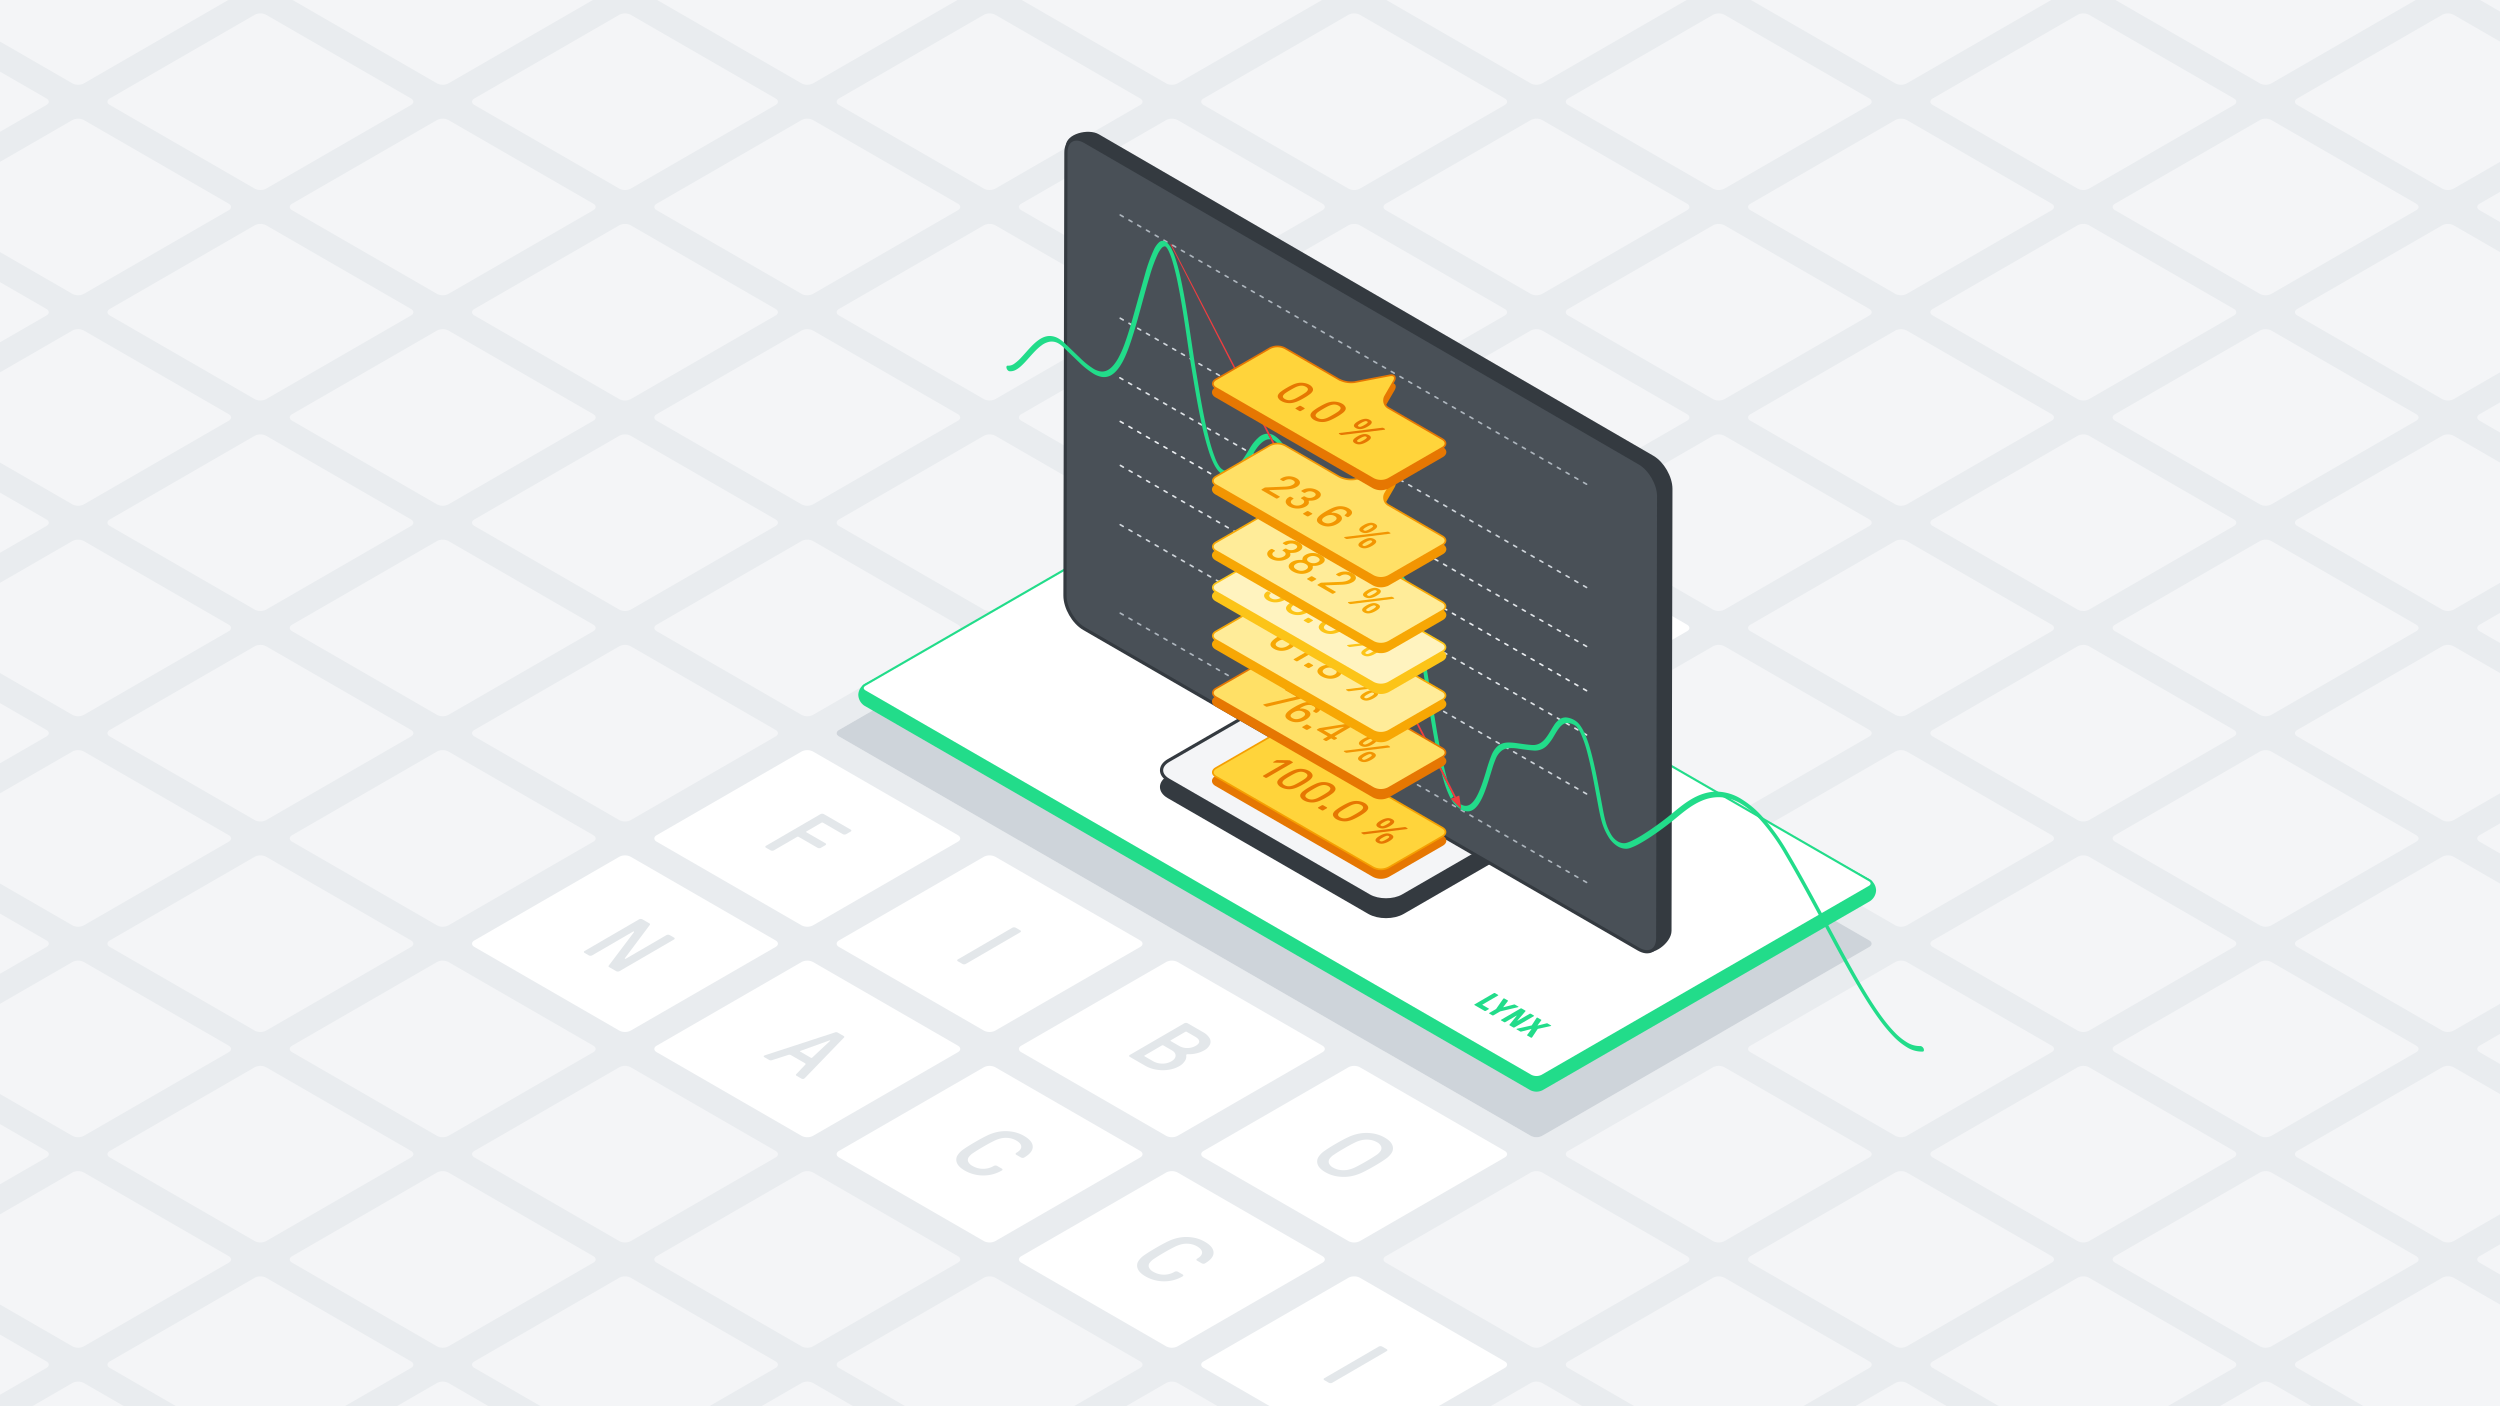 <svg xmlns="http://www.w3.org/2000/svg" xmlns:xlink="http://www.w3.org/1999/xlink" viewBox="0 0 1920 1080" xmlns:v="https://vecta.io/nano"><style><![CDATA[.P{isolation:isolate}.e{fill:none}.f{stroke-miterlimit:10}.g{stroke-width:1.324}.h{fill:#f4f5f7}.i{fill:#fff}.j{fill:#e67702}.k{fill:#f7a704}.l{stroke:#e67702}.m{fill:#22dc8a}.n{fill:#f29502}.o{stroke:#f7a704}.p{stroke:#343a40}.q{stroke-width:2.474}.r{stroke-width:1.649}]]></style><path d="M-20-18.499h1960V1098.5H-20z" fill="#e9ecef"/><g class="h"><path d="M784.33 646.423c-2.381-1.375-2.381-3.625 0-5l111.34-64.282a9.606 9.606 0 0 1 8.66 0l111.34 64.282c2.382 1.375 2.382 3.625 0 5l-111.34 64.282a9.606 9.606 0 0 1-8.66 0zm-140-80.829c-2.381-1.375-2.381-3.625 0-5l111.34-64.282a9.606 9.606 0 0 1 8.66 0l111.34 64.282c2.382 1.375 2.382 3.625 0 5l-111.34 64.282a9.606 9.606 0 0 1-8.66 0zm-140-80.829c-2.381-1.375-2.381-3.625 0-5l111.34-64.282a9.606 9.606 0 0 1 8.66 0l111.34 64.282c2.382 1.375 2.382 3.625 0 5l-111.34 64.282a9.606 9.606 0 0 1-8.66 0zm-140-80.829c-2.381-1.375-2.381-3.625 0-5l111.34-64.282a9.606 9.606 0 0 1 8.66 0l111.34 64.282c2.382 1.375 2.382 3.625 0 5l-111.34 64.282a9.606 9.606 0 0 1-8.66 0zm-140-80.829c-2.381-1.375-2.381-3.625 0-5l111.34-64.282a9.606 9.606 0 0 1 8.66 0l111.34 64.282c2.382 1.375 2.382 3.625 0 5l-111.34 64.282a9.606 9.606 0 0 1-8.66 0zm-140-80.83c-2.381-1.375-2.381-3.625 0-5L195.67 173a9.606 9.606 0 0 1 8.66 0l111.34 64.282c2.382 1.375 2.382 3.625 0 5L204.33 306.56a9.606 9.606 0 0 1-8.66 0zm-140-80.829c-2.381-1.375-2.381-3.625 0-5L55.67 92.166a9.606 9.606 0 0 1 8.66 0l111.34 64.282c2.382 1.375 2.382 3.625 0 5L64.33 225.73a9.606 9.606 0 0 1-8.66 0zm-140-80.829c-2.381-1.375-2.381-3.625 0-5l111.34-64.282a9.606 9.606 0 0 1 8.66 0L35.67 75.619c2.382 1.375 2.382 3.625 0 5L-75.67 144.9a9.606 9.606 0 0 1-8.66 0z"/><use xlink:href="#B"/><path d="M1064.33,808.081c-2.381-1.375-2.381-3.625,0-5L1175.67,738.8a9.606,9.606,0,0,1,8.66,0l111.34,64.282c2.382,1.375,2.382,3.625,0,5l-111.34,64.282a9.606,9.606,0,0,1-8.66,0Z"/><use xlink:href="#C"/><use xlink:href="#D"/><use xlink:href="#E"/><path d="M1624.33,1131.4c-2.381-1.375-2.381-3.625,0-5l111.34-64.282a9.606,9.606,0,0,1,8.66,0l111.34,64.282c2.382,1.375,2.382,3.625,0,5l-111.34,64.283a9.606,9.606,0,0,1-8.66,0Z"/></g><path d="M644.33 727.252c-2.381-1.375-2.381-3.625 0-5l111.34-64.282a9.606 9.606 0 0 1 8.66 0l111.34 64.282c2.382 1.375 2.382 3.625 0 5l-111.34 64.282a9.606 9.606 0 0 1-8.66 0zm-140-80.829c-2.381-1.375-2.381-3.625 0-5l111.34-64.282a9.606 9.606 0 0 1 8.66 0l111.34 64.282c2.382 1.375 2.382 3.625 0 5l-111.34 64.282a9.606 9.606 0 0 1-8.66 0z" class="i"/><path d="M364.33 565.594c-2.381-1.375-2.381-3.625 0-5l111.34-64.282a9.606 9.606 0 0 1 8.66 0l111.34 64.282c2.382 1.375 2.382 3.625 0 5l-111.34 64.282a9.606 9.606 0 0 1-8.66 0zm-140-80.829c-2.381-1.375-2.381-3.625 0-5l111.34-64.282a9.606 9.606 0 0 1 8.66 0l111.34 64.282c2.382 1.375 2.382 3.625 0 5l-111.34 64.282a9.606 9.606 0 0 1-8.66 0zm-140-80.829c-2.381-1.375-2.381-3.625 0-5l111.34-64.282a9.606 9.606 0 0 1 8.66 0l111.34 64.282c2.382 1.375 2.382 3.625 0 5l-111.34 64.282a9.606 9.606 0 0 1-8.66 0zm-140-80.829c-2.381-1.375-2.381-3.625 0-5l111.34-64.282a9.606 9.606 0 0 1 8.66 0l111.34 64.282c2.382 1.375 2.382 3.625 0 5L64.33 387.389a9.606 9.606 0 0 1-8.66 0zm-140-80.83c-2.381-1.375-2.381-3.625 0-5L-84.33 173a9.606 9.606 0 0 1 8.66 0l111.34 64.277c2.382 1.375 2.382 3.625 0 5l-111.34 64.282a9.606 9.606 0 0 1-8.66 0z" class="h"/><g class="i"><path d="M784.33,808.081c-2.381-1.375-2.381-3.625,0-5L895.67,738.8a9.606,9.606,0,0,1,8.66,0l111.34,64.282c2.382,1.375,2.382,3.625,0,5L904.33,872.363a9.606,9.606,0,0,1-8.66,0Z"/><use xlink:href="#C" x="-280"/></g><g class="h"><use xlink:href="#D" x="-280"/><use xlink:href="#E" x="-280"/><use xlink:href="#F"/></g><path d="M504.33 808.081c-2.381-1.375-2.381-3.625 0-5L615.67 738.8a9.606 9.606 0 0 1 8.66 0l111.34 64.282c2.382 1.375 2.382 3.625 0 5l-111.34 64.281a9.606 9.606 0 0 1-8.66 0zm-140-80.829c-2.381-1.375-2.381-3.625 0-5l111.34-64.282a9.606 9.606 0 0 1 8.66 0l111.34 64.282c2.382 1.375 2.382 3.625 0 5l-111.34 64.282a9.606 9.606 0 0 1-8.66 0z" class="i"/><path d="M224.33 646.423c-2.381-1.375-2.381-3.625 0-5l111.34-64.282a9.606 9.606 0 0 1 8.66 0l111.34 64.282c2.382 1.375 2.382 3.625 0 5l-111.34 64.282a9.606 9.606 0 0 1-8.66 0zm-140-80.829c-2.381-1.375-2.381-3.625 0-5l111.34-64.282a9.606 9.606 0 0 1 8.66 0l111.34 64.282c2.382 1.375 2.382 3.625 0 5l-111.34 64.282a9.606 9.606 0 0 1-8.66 0zm-140-80.829c-2.381-1.375-2.381-3.625 0-5l111.34-64.282a9.606 9.606 0 0 1 8.66 0l111.34 64.282c2.382 1.375 2.382 3.625 0 5L64.33 549.047a9.606 9.606 0 0 1-8.66 0zm-140-80.829c-2.381-1.375-2.381-3.625 0-5l111.34-64.282a9.606 9.606 0 0 1 8.66 0l111.34 64.282c2.382 1.375 2.382 3.625 0 5l-111.34 64.282a9.606 9.606 0 0 1-8.66 0z" class="h"/><g class="i"><path d="M644.33,888.91c-2.381-1.375-2.381-3.625,0-5l111.34-64.282a9.606,9.606,0,0,1,8.66,0L875.67,883.91c2.382,1.375,2.382,3.625,0,5L764.33,953.192a9.606,9.606,0,0,1-8.66,0Z"/><use xlink:href="#D" x="-560"/><use xlink:href="#E" x="-560"/></g><g class="h"><use xlink:href="#F" x="-280"/><path d="M364.33 888.91c-2.381-1.375-2.381-3.625 0-5l111.34-64.282a9.606 9.606 0 0 1 8.66 0l111.34 64.282c2.382 1.375 2.382 3.625 0 5l-111.34 64.282a9.606 9.606 0 0 1-8.66 0zm-140-80.829c-2.381-1.375-2.381-3.625 0-5L335.67 738.8a9.606 9.606 0 0 1 8.66 0l111.34 64.282c2.382 1.375 2.382 3.625 0 5l-111.34 64.281a9.606 9.606 0 0 1-8.66 0zm-140-80.829c-2.381-1.375-2.381-3.625 0-5l111.34-64.282a9.606 9.606 0 0 1 8.66 0l111.34 64.282c2.382 1.375 2.382 3.625 0 5l-111.34 64.282a9.606 9.606 0 0 1-8.66 0zm-140-80.829c-2.381-1.375-2.381-3.625 0-5l111.34-64.282a9.606 9.606 0 0 1 8.66 0l111.34 64.282c2.382 1.375 2.382 3.625 0 5L64.33 710.705a9.606 9.606 0 0 1-8.66 0zm-140-80.829c-2.381-1.375-2.381-3.625 0-5l111.34-64.282a9.606 9.606 0 0 1 8.66 0l111.34 64.282c2.382 1.375 2.382 3.625 0 5l-111.34 64.282a9.606 9.606 0 0 1-8.66 0z"/><use xlink:href="#D" x="-840"/><path d="M644.33,1050.568c-2.381-1.375-2.381-3.625,0-5l111.34-64.282a9.606,9.606,0,0,1,8.66,0l111.34,64.282c2.382,1.375,2.382,3.625,0,5L764.33,1114.85a9.606,9.606,0,0,1-8.66,0Z"/><use xlink:href="#F" x="-560"/><use xlink:href="#D" x="-1120"/><path d="M84.33 888.91c-2.381-1.375-2.381-3.625 0-5l111.34-64.282a9.606 9.606 0 0 1 8.66 0l111.34 64.282c2.382 1.375 2.382 3.625 0 5l-111.34 64.282a9.606 9.606 0 0 1-8.66 0zm-140-80.829c-2.381-1.375-2.381-3.625 0-5L55.67 738.8a9.606 9.606 0 0 1 8.66 0l111.34 64.282c2.382 1.375 2.382 3.625 0 5L64.33 872.363a9.606 9.606 0 0 1-8.66 0zm-140-80.829c-2.381-1.375-2.381-3.625 0-5l111.34-64.282a9.606 9.606 0 0 1 8.66 0l111.34 64.282c2.382 1.375 2.382 3.625 0 5l-111.34 64.282a9.606 9.606 0 0 1-8.66 0zm560 323.316c-2.381-1.375-2.381-3.625 0-5l111.34-64.282a9.606 9.606 0 0 1 8.66 0l111.34 64.282c2.382 1.375 2.382 3.625 0 5l-111.34 64.282a9.606 9.606 0 0 1-8.66 0zm140 80.832c-2.381-1.375-2.381-3.625 0-5l111.34-64.282a9.606 9.606 0 0 1 8.66 0l111.34 64.282c2.382 1.375 2.382 3.625 0 5l-111.34 64.282a9.606 9.606 0 0 1-8.66 0zm-420-80.832c-2.381-1.375-2.381-3.625 0-5l111.34-64.282a9.606 9.606 0 0 1 8.66 0l111.34 64.282c2.382 1.375 2.382 3.625 0 5l-111.34 64.282a9.606 9.606 0 0 1-8.66 0zm-140-80.829c-2.381-1.375-2.381-3.625 0-5l111.34-64.282a9.606 9.606 0 0 1 8.66 0l111.34 64.282c2.382 1.375 2.382 3.625 0 5l-111.34 64.282a9.606 9.606 0 0 1-8.66 0zm-140-80.829c-2.381-1.375-2.381-3.625 0-5l111.34-64.282a9.606 9.606 0 0 1 8.66 0L35.67 883.91c2.382 1.375 2.382 3.625 0 5l-111.34 64.282a9.606 9.606 0 0 1-8.66 0zm420 242.49c-2.381-1.375-2.381-3.625 0-5l111.34-64.282a9.606 9.606 0 0 1 8.66 0l111.34 64.282c2.382 1.375 2.382 3.625 0 5l-111.34 64.282a9.606 9.606 0 0 1-8.66 0zm-280 0c-2.381-1.375-2.381-3.625 0-5l111.34-64.282a9.606 9.606 0 0 1 8.66 0l111.34 64.282c2.382 1.375 2.382 3.625 0 5l-111.34 64.279a9.606 9.606 0 0 1-8.66 0zm-140-80.832c-2.381-1.375-2.381-3.625 0-5l111.34-64.282a9.606 9.606 0 0 1 8.66 0l111.34 64.282c2.382 1.375 2.382 3.625 0 5l-111.34 64.282a9.606 9.606 0 0 1-8.66 0z"/><use xlink:href="#G"/><path d="M784.33 484.765c-2.381-1.375-2.381-3.625 0-5l111.34-64.282a9.606 9.606 0 0 1 8.66 0l111.34 64.282c2.382 1.375 2.382 3.625 0 5l-111.34 64.282a9.606 9.606 0 0 1-8.66 0zm-140-80.829c-2.381-1.375-2.381-3.625 0-5l111.34-64.282a9.606 9.606 0 0 1 8.66 0l111.34 64.282c2.382 1.375 2.382 3.625 0 5l-111.34 64.282a9.606 9.606 0 0 1-8.66 0zm-140-80.83c-2.381-1.375-2.381-3.625 0-5l111.34-64.282a9.606 9.606 0 0 1 8.66 0l111.34 64.282c2.382 1.375 2.382 3.625 0 5l-111.34 64.282a9.606 9.606 0 0 1-8.66 0zm-140-80.829c-2.381-1.375-2.381-3.625 0-5L475.67 173a9.606 9.606 0 0 1 8.66 0l111.34 64.282c2.382 1.375 2.382 3.625 0 5l-111.34 64.277a9.606 9.606 0 0 1-8.66 0zm-140-80.829c-2.381-1.375-2.381-3.625 0-5l111.34-64.282a9.606 9.606 0 0 1 8.66 0l111.34 64.282c2.382 1.375 2.382 3.625 0 5L344.33 225.73a9.606 9.606 0 0 1-8.66 0zm-140-80.829c-2.381-1.375-2.381-3.625 0-5l111.34-64.282a9.606 9.606 0 0 1 8.66 0l111.34 64.282c2.382 1.375 2.382 3.625 0 5L204.33 144.9a9.606 9.606 0 0 1-8.66 0zM-55.67-.21c-2.381-1.375-2.381-3.625 0-5L55.67-69.492a9.606 9.606 0 0 1 8.66 0L175.67-5.21c2.382 1.375 2.382 3.625 0 5L64.33 64.072a9.606 9.606 0 0 1-8.66 0z"/><use xlink:href="#H"/><use xlink:href="#B" x="280"/><path d="M1344.33,808.081c-2.381-1.375-2.381-3.625,0-5L1455.67,738.8a9.606,9.606,0,0,1,8.66,0l111.34,64.282c2.382,1.375,2.382,3.625,0,5l-111.34,64.282a9.606,9.606,0,0,1-8.66,0Z"/><use xlink:href="#C" x="280"/><use xlink:href="#D" x="280"/><use xlink:href="#E" x="280"/><use xlink:href="#F" x="560"/></g><path d="M1064.33,484.765c-2.381-1.375-2.381-3.625,0-5l111.34-64.282a9.606,9.606,0,0,1,8.66,0l111.34,64.282c2.382,1.375,2.382,3.625,0,5l-111.34,64.282a9.606,9.606,0,0,1-8.66,0Z" class="i"/><g class="h"><use xlink:href="#I"/><path d="M784.33 323.106c-2.381-1.375-2.381-3.625 0-5l111.34-64.282a9.606 9.606 0 0 1 8.66 0l111.34 64.282c2.382 1.375 2.382 3.625 0 5l-111.34 64.282a9.606 9.606 0 0 1-8.66 0zm-140-80.829c-2.381-1.375-2.381-3.625 0-5L755.67 173a9.606 9.606 0 0 1 8.66 0l111.34 64.282c2.382 1.375 2.382 3.625 0 5l-111.34 64.277a9.606 9.606 0 0 1-8.66 0zm-140-80.829c-2.381-1.375-2.381-3.625 0-5l111.34-64.282a9.606 9.606 0 0 1 8.66 0l111.34 64.282c2.382 1.375 2.382 3.625 0 5L624.33 225.73a9.606 9.606 0 0 1-8.66 0zm-140-80.829c-2.381-1.375-2.381-3.625 0-5l111.34-64.282a9.606 9.606 0 0 1 8.66 0l111.34 64.282c2.382 1.375 2.382 3.625 0 5L484.33 144.9a9.606 9.606 0 0 1-8.66 0zM224.33-.21c-2.381-1.375-2.381-3.625 0-5l111.34-64.282a9.606 9.606 0 0 1 8.66 0L455.67-5.21c2.382 1.375 2.382 3.625 0 5L344.33 64.072a9.606 9.606 0 0 1-8.66 0z"/><use xlink:href="#G" x="280"/><use xlink:href="#H" x="280"/><use xlink:href="#B" x="560"/><path d="M1624.33,808.081c-2.381-1.375-2.381-3.625,0-5L1735.67,738.8a9.606,9.606,0,0,1,8.66,0l111.34,64.282c2.382,1.375,2.382,3.625,0,5l-111.34,64.282a9.606,9.606,0,0,1-8.66,0Z"/><use xlink:href="#C" x="560"/><use xlink:href="#D" x="560"/><use xlink:href="#I" x="280"/><use xlink:href="#J"/><path d="M924.33 242.277c-2.381-1.375-2.381-3.625 0-5L1035.67 173a9.606 9.606 0 0 1 8.66 0l111.34 64.282c2.382 1.375 2.382 3.625 0 5l-111.34 64.282a9.606 9.606 0 0 1-8.66 0zm-140-80.829c-2.381-1.375-2.381-3.625 0-5l111.34-64.282a9.606 9.606 0 0 1 8.66 0l111.34 64.282c2.382 1.375 2.382 3.625 0 5L904.33 225.73a9.606 9.606 0 0 1-8.66 0zm-140-80.829c-2.381-1.375-2.381-3.625 0-5l111.34-64.282a9.606 9.606 0 0 1 8.66 0l111.34 64.282c2.382 1.375 2.382 3.625 0 5L764.33 144.9a9.606 9.606 0 0 1-8.66 0zM504.33-.21c-2.381-1.375-2.381-3.625 0-5l111.34-64.282a9.606 9.606 0 0 1 8.66 0L735.67-5.21c2.382 1.375 2.382 3.625 0 5L624.33 64.072a9.606 9.606 0 0 1-8.66 0z"/><use xlink:href="#K"/><use xlink:href="#L"/><path d="M1624.33,646.422c-2.381-1.375-2.381-3.625,0-5l111.34-64.281a9.606,9.606,0,0,1,8.66,0l111.34,64.281c2.382,1.375,2.382,3.625,0,5l-111.34,64.283a9.606,9.606,0,0,1-8.66,0Z"/><use xlink:href="#B" x="840"/><path d="M1904.33,808.081c-2.381-1.375-2.381-3.625,0-5L2015.67,738.8a9.606,9.606,0,0,1,8.66,0l111.34,64.282c2.382,1.375,2.382,3.625,0,5l-111.34,64.282a9.606,9.606,0,0,1-8.66,0Z"/><use xlink:href="#J" x="280"/><path d="M1204.33 242.277c-2.381-1.375-2.381-3.625 0-5L1315.67 173a9.606 9.606 0 0 1 8.66 0l111.34 64.282c2.382 1.375 2.382 3.625 0 5l-111.34 64.282a9.606 9.606 0 0 1-8.66 0zm-140-80.829c-2.381-1.375-2.381-3.625 0-5l111.34-64.282a9.606 9.606 0 0 1 8.66 0l111.34 64.282c2.382 1.375 2.382 3.625 0 5l-111.34 64.282a9.606 9.606 0 0 1-8.66 0zm-140-80.829c-2.381-1.375-2.381-3.625 0-5l111.34-64.282a9.606 9.606 0 0 1 8.66 0l111.34 64.282c2.382 1.375 2.382 3.625 0 5L1044.33 144.9a9.606 9.606 0 0 1-8.66 0zM784.33-.21c-2.381-1.375-2.381-3.625 0-5l111.34-64.282a9.606 9.606 0 0 1 8.66 0L1015.67-5.21c2.382 1.375 2.382 3.625 0 5L904.33 64.072a9.606 9.606 0 0 1-8.66 0z"/><use xlink:href="#I" x="560"/><use xlink:href="#K" x="280"/><use xlink:href="#L" x="280"/><path d="M1904.33 646.422c-2.381-1.375-2.381-3.625 0-5l111.34-64.282a9.606 9.606 0 0 1 8.66 0l111.34 64.282c2.382 1.375 2.382 3.625 0 5L2024.33 710.7a9.606 9.606 0 0 1-8.66 0zm-420-404.145c-2.381-1.375-2.381-3.625 0-5L1595.67 173a9.606 9.606 0 0 1 8.66 0l111.34 64.282c2.382 1.375 2.382 3.625 0 5l-111.34 64.282a9.606 9.606 0 0 1-8.66 0zm-140-80.829c-2.381-1.375-2.381-3.625 0-5l111.34-64.282a9.606 9.606 0 0 1 8.66 0l111.34 64.282c2.382 1.375 2.382 3.625 0 5l-111.34 64.282a9.606 9.606 0 0 1-8.66 0zm-140-80.829c-2.381-1.375-2.381-3.625 0-5l111.34-64.282a9.606 9.606 0 0 1 8.66 0l111.34 64.282c2.382 1.375 2.382 3.625 0 5L1324.33 144.9a9.606 9.606 0 0 1-8.66 0zm-140-80.829c-2.381-1.375-2.381-3.625 0-5l111.34-64.282a9.606 9.606 0 0 1 8.66 0L1295.67-5.21c2.382 1.375 2.382 3.625 0 5l-111.34 64.282a9.606 9.606 0 0 1-8.66 0z"/><use xlink:href="#J" x="560"/><use xlink:href="#I" x="840"/><use xlink:href="#K" x="560"/><path d="M1624.33 161.448c-2.381-1.375-2.381-3.625 0-5l111.34-64.282a9.606 9.606 0 0 1 8.66 0l111.34 64.282c2.382 1.375 2.382 3.625 0 5l-111.34 64.282a9.606 9.606 0 0 1-8.66 0zm-140-80.829c-2.381-1.375-2.381-3.625 0-5l111.34-64.282a9.606 9.606 0 0 1 8.66 0l111.34 64.282c2.382 1.375 2.382 3.625 0 5L1604.33 144.9a9.606 9.606 0 0 1-8.66 0zm-140-80.83c-2.381-1.375-2.381-3.625 0-5l111.34-64.282a9.606 9.606 0 0 1 8.66 0l111.34 64.282c2.382 1.375 2.382 3.625 0 5l-111.34 64.282a9.606 9.606 0 0 1-8.66 0zm420 242.488c-2.381-1.375-2.381-3.625 0-5L1875.67 173a9.606 9.606 0 0 1 8.66 0l111.34 64.282c2.382 1.375 2.382 3.625 0 5l-111.34 64.282a9.606 9.606 0 0 1-8.66 0z"/><use xlink:href="#J" x="840"/><path d="M1764.33 80.618c-2.381-1.375-2.381-3.625 0-5l111.34-64.282a9.606 9.606 0 0 1 8.66 0l111.34 64.282c2.382 1.375 2.382 3.625 0 5L1884.33 144.9a9.606 9.606 0 0 1-8.66 0zm-140-80.829c-2.381-1.375-2.381-3.625 0-5l111.34-64.282a9.606 9.606 0 0 1 8.66 0l111.34 64.282c2.382 1.375 2.382 3.625 0 5l-111.34 64.282a9.606 9.606 0 0 1-8.66 0zm280 161.658c-2.381-1.375-2.381-3.625 0-5l111.34-64.282a9.606 9.606 0 0 1 8.66 0l111.34 64.282c2.382 1.375 2.382 3.625 0 5l-111.34 64.282a9.606 9.606 0 0 1-8.66 0zm0-161.658c-2.381-1.375-2.381-3.625 0-5l111.34-64.282a9.606 9.606 0 0 1 8.66 0l111.34 64.282c2.382 1.375 2.382 3.625 0 5l-111.34 64.282a9.606 9.606 0 0 1-8.66 0z"/></g><g fill="#e3e7ea"><path d="M653.323 637.145a.866.866 0 0 1 .514.738.855.855 0 0 1-.5.737l-3.489 2.027a2.894 2.894 0 0 1-2.546 0l-15.2-8.773a1.186 1.186 0 0 0-1.273 0l-11.418 6.635c-.425.247-.423.491 0 .738l14.494 8.367a.866.866 0 0 1 .513.737.853.853 0 0 1-.5.738l-3.489 2.027a2.483 2.483 0 0 1-1.271.295 2.515 2.515 0 0 1-1.274-.295l-14.494-8.367a1.19 1.19 0 0 0-1.272 0l-17.762 10.321a2.894 2.894 0 0 1-2.546 0l-3.511-2.027a.789.789 0 0 1-.009-1.475l41.865-24.329a2.894 2.894 0 0 1 2.546 0zM783.566 714.5a.864.864 0 0 1 .513.737.842.842 0 0 1-.5.737l-41.865 24.329a2.5 2.5 0 0 1-1.271.3 2.525 2.525 0 0 1-1.274-.294l-3.512-2.028a.788.788 0 0 1-.008-1.474l41.865-24.33a2.9 2.9 0 0 1 2.545 0zm126.408 100.34a11.635 11.635 0 0 1-4.115 3.871 23.464 23.464 0 0 1-8.575 2.912 29.917 29.917 0 0 1-9.356-.148 25.432 25.432 0 0 1-8.417-2.985l-11.811-6.82a.788.788 0 0 1-.009-1.474l41.865-24.329a2.894 2.894 0 0 1 2.546 0l11.811 6.819a13.067 13.067 0 0 1 4.99 4.534 5.347 5.347 0 0 1 .346 4.976 10.38 10.38 0 0 1-4.62 4.571 21.205 21.205 0 0 1-5.747 2.194 24.3 24.3 0 0 1-6.455.682 1.723 1.723 0 0 0-1.081.184.568.568 0 0 0-.315.627 6.136 6.136 0 0 1-1.057 4.386zm-17.458 2.009a13.206 13.206 0 0 0 7.084-1.749q3.168-1.841 3.253-4.294c.048-1.633-.92-3.03-2.919-4.184l-6.384-3.686a1.192 1.192 0 0 0-1.273 0l-13.131 7.63c-.425.247-.423.491 0 .738l6.384 3.686a14.393 14.393 0 0 0 6.979 1.861M910.23 792.5l-10.974 6.377c-.425.247-.423.49 0 .737l6.385 3.686a12.113 12.113 0 0 0 6.309 1.585 12.807 12.807 0 0 0 6.418-1.732c1.9-1.106 2.768-2.267 2.622-3.484s-1.191-2.377-3.107-3.483L911.5 792.5a1.186 1.186 0 0 0-1.273 0m153.929 97.555q-3.193 2.3-8.656 5.474-5.463 3.174-9.422 5.032a35.571 35.571 0 0 1-7.908 2.672 31.257 31.257 0 0 1-10.339.35 26.382 26.382 0 0 1-9.978-3.336q-4.6-2.654-5.792-5.768a6.446 6.446 0 0 1 .571-5.991 16.511 16.511 0 0 1 4.588-4.589q3.2-2.306 8.656-5.474 5.456-3.168 9.422-5.032a35.167 35.167 0 0 1 7.908-2.672 30.958 30.958 0 0 1 10.339-.35 26.37 26.37 0 0 1 9.978 3.335q4.6 2.655 5.792 5.769a6.464 6.464 0 0 1-.571 5.99 16.607 16.607 0 0 1-4.588 4.59zm-22.907 6.211q3.361-1.663 7.994-4.35 4.633-2.687 7.484-4.644a11.7 11.7 0 0 0 3.671-3.465 3.9 3.9 0 0 0 .267-3.447 6.865 6.865 0 0 0-3.168-3.152 14.567 14.567 0 0 0-5.451-1.824 18.848 18.848 0 0 0-5.949.166 23.1 23.1 0 0 0-5.97 2.138q-3.361 1.653-7.995 4.349-4.634 2.696-7.483 4.645a11.5 11.5 0 0 0-3.671 3.465 3.9 3.9 0 0 0-.267 3.447 6.859 6.859 0 0 0 3.168 3.151 14.551 14.551 0 0 0 5.451 1.825 19.088 19.088 0 0 0 5.949-.166 23.6 23.6 0 0 0 5.97-2.138"/><path d="M517.623 720.051a.862.862 0 0 1 .513.737.842.842 0 0 1-.5.737l-41.865 24.33a2.9 2.9 0 0 1-2.545 0l-5.3-3.06c-.345-.2-.531-.394-.577-.59a1.135 1.135 0 0 1 .314-.811l19.077-25.287c.252-.347.289-.568.123-.664a.726.726 0 0 0-.763.074l-31.335 18.21a2.894 2.894 0 0 1-2.546 0l-3.256-1.88a.788.788 0 0 1-.008-1.474l41.865-24.33a2.892 2.892 0 0 1 2.545 0l5.3 3.06c.339.2.537.391.577.59a1.124 1.124 0 0 1-.314.811l-18.828 25.14c-.253.339-.3.564-.124.663a.742.742 0 0 0 .764-.073l31.081-18.063a2.894 2.894 0 0 1 2.546 0zm100.722 107.681a3.936 3.936 0 0 1-.887.738 1.751 1.751 0 0 1-.922.165 2.19 2.19 0 0 1-1.051-.276l-3.7-2.138c-.594-.343-.686-.763-.262-1.253l6.9-7.262c.247-.2.335-.4.251-.627a1.265 1.265 0 0 0-.576-.59l-10.6-6.119a2.662 2.662 0 0 0-2.1-.184l-12.521 4.014a2.7 2.7 0 0 1-2.165-.147l-3.7-2.138a.823.823 0 0 1-.481-.609.52.52 0 0 1 .284-.534 6.464 6.464 0 0 1 1.27-.516L641.25 792.9a2.259 2.259 0 0 1 1.113-.166 2.59 2.59 0 0 1 1.051.313l4.47 2.58a1.088 1.088 0 0 1 .544.609.6.6 0 0 1-.283.645zm4.3-15.445a.9.9 0 0 0 1.209-.111l13.547-12.68c.209-.173.253-.295.125-.369l-.128-.073a1.074 1.074 0 0 0-.635.073l-21.848 7.889-.317.11c-.3.174-.253.369.13.59l7.917 4.571m163.839 60.1q6.57 3.792 6.665 8.257.095 4.465-6.635 8.367a2.184 2.184 0 0 1-1.176.24 2.572 2.572 0 0 1-1.243-.313l-3.575-2.065a.857.857 0 0 1-.514-.737.846.846 0 0 1 .5-.737q3.864-2.245 3.824-4.774-.04-2.529-3.877-4.737a15.1 15.1 0 0 0-5.515-1.861 17.329 17.329 0 0 0-6.013.2 25.019 25.019 0 0 0-5.97 2.211q-3.437 1.7-7.867 4.277-4.43 2.577-7.356 4.57a12.885 12.885 0 0 0-3.8 3.466 3.6 3.6 0 0 0-.331 3.483 7.2 7.2 0 0 0 3.232 3.189 16.244 16.244 0 0 0 8.19 2.23 15.963 15.963 0 0 0 8.229-2.231 2.9 2.9 0 0 1 2.546 0l3.575 2.065a.953.953 0 0 1 .545.719.7.7 0 0 1-.41.681 27.981 27.981 0 0 1-14.424 3.871 28.363 28.363 0 0 1-14.277-3.834q-4.6-2.654-5.855-5.768a6.294 6.294 0 0 1 .507-5.991 16.081 16.081 0 0 1 4.556-4.534q3.167-2.25 8.815-5.529 5.648-3.279 9.517-5.124a34.085 34.085 0 0 1 7.813-2.654 30.5 30.5 0 0 1 10.339-.313 26.908 26.908 0 0 1 9.985 3.376zm138.861 81.297q6.57 3.792 6.665 8.257.095 4.465-6.635 8.367a2.209 2.209 0 0 1-1.176.24 2.572 2.572 0 0 1-1.243-.313l-3.575-2.065a.788.788 0 0 1-.009-1.474q3.873-2.25 3.824-4.774-.049-2.524-3.877-4.737a15.1 15.1 0 0 0-5.515-1.861 17.329 17.329 0 0 0-6.013.2 25.019 25.019 0 0 0-5.97 2.211q-3.426 1.692-7.867 4.277-4.441 2.585-7.356 4.57a12.924 12.924 0 0 0-3.8 3.466 3.611 3.611 0 0 0-.331 3.483 7.2 7.2 0 0 0 3.232 3.189 16.244 16.244 0 0 0 8.19 2.23 15.974 15.974 0 0 0 8.229-2.231 2.9 2.9 0 0 1 2.546 0l3.575 2.065a.935.935 0 0 1 .545.719.7.7 0 0 1-.41.681 27.981 27.981 0 0 1-14.424 3.871 28.363 28.363 0 0 1-14.277-3.834q-4.6-2.654-5.855-5.768a6.331 6.331 0 0 1 .507-5.991 15.939 15.939 0 0 1 4.556-4.534q3.167-2.25 8.815-5.529 5.648-3.279 9.517-5.124a33.8 33.8 0 0 1 7.813-2.654 30.528 30.528 0 0 1 10.339-.313 26.8 26.8 0 0 1 9.98 3.376zm139.633 82.487a.788.788 0 0 1 .008 1.474l-41.865 24.329a2.473 2.473 0 0 1-1.271.3 2.5 2.5 0 0 1-1.274-.294l-3.512-2.028a.864.864 0 0 1-.513-.737.842.842 0 0 1 .5-.737l41.865-24.33a2.9 2.9 0 0 1 2.545 0z"/></g><path d="M644.33,565.594c-2.381-1.375-2.381-3.625,0-5L895.67,415.483a9.606,9.606,0,0,1,8.66,0l531.34,306.769c2.382,1.375,2.382,3.625,0,5L1184.33,872.363a9.606,9.606,0,0,1-8.66,0Z" fill="#ced4da"/><use xlink:href="#M" class="m"/><use xlink:href="#M" stroke="#22dc8a" class="e f r"/><use xlink:href="#N" class="i"/><use xlink:href="#N" stroke="#22dc8a" class="e f r"/><path d="M1191.068 787.464c.287.166.32.31.091.443a1.1 1.1 0 0 1-.355.132l-9.477 2.083a1 1 0 0 0-.311.107.76.76 0 0 0-.184.181l-4.038 6.082a1.088 1.088 0 0 1-.361.394.711.711 0 0 1-.35.085.787.787 0 0 1-.42-.11l-2.726-1.574c-.211-.122-.237-.269-.086-.446l3.228-4.324c.063-.074.063-.126.005-.159a.357.357 0 0 0-.28 0l-7.447 1.888a.972.972 0 0 1-.777-.052l-2.72-1.57c-.141-.082-.2-.163-.192-.244a.253.253 0 0 1 .145-.2 2.482 2.482 0 0 1 .68-.211l10.48-2.362a1.028 1.028 0 0 0 .318-.1.482.482 0 0 0 .177-.184l3.571-5.492a.822.822 0 0 1 .228-.207.716.716 0 0 1 .764.052l2.567 1.482a.372.372 0 0 1 .185.18.386.386 0 0 1-.094.262l-2.785 3.8c-.057.07-.056.122.008.159a.362.362 0 0 0 .267 0l6.552-1.626a1.7 1.7 0 0 1 .458-.051.718.718 0 0 1 .312.107zm-13.101-7.564a.314.314 0 0 1 .186.262.309.309 0 0 1-.184.262l-14.887 8.651a1.034 1.034 0 0 1-.9 0l-2.675-1.544c-.319-.184-.4-.376-.226-.579l5.5-6.775-.033-.114a.227.227 0 0 0-.216.022l-8.481 4.928a.882.882 0 0 1-.445.1.894.894 0 0 1-.459-.1l-2.272-1.312a.284.284 0 0 1 0-.523l14.887-8.652a.863.863 0 0 1 .458-.1.876.876 0 0 1 .446.1l2.7 1.559c.288.166.346.354.163.564l-6.133 7.166.033.114a.216.216 0 0 0 .216-.022l9.153-5.319a.915.915 0 0 1 .458-.1.9.9 0 0 1 .452.107zm-11.94-6.893c.243.14.263.269.053.391a2.174 2.174 0 0 1-.641.21l-13.3 3.159-5.17 3a1.032 1.032 0 0 1-.9 0l-2.273-1.312a.281.281 0 0 1 0-.523l5.169-3 5.4-7.718a1.114 1.114 0 0 1 .367-.369.632.632 0 0 1 .675.029l2.567 1.482c.211.122.243.266.091.443l-3.481 4.523c-.088.1-.107.173-.043.21a.564.564 0 0 0 .363-.026l7.8-2.031a.932.932 0 0 1 .764.051zm-15.527-8.965a.321.321 0 0 1 .186.262.31.31 0 0 1-.183.262l-11.951 6.945c-.152.088-.152.177 0 .265l4.763 2.75a.314.314 0 0 1 .186.262.309.309 0 0 1-.183.261l-2.259 1.313a.889.889 0 0 1-.444.1.867.867 0 0 1-.459-.1l-7.719-4.457a.284.284 0 0 1 0-.523l14.887-8.652a.863.863 0 0 1 .458-.1.874.874 0 0 1 .446.1z" class="m"/><use xlink:href="#O" fill="#343a40"/><use xlink:href="#O" class="e f p q"/><use xlink:href="#P" class="h"/><use xlink:href="#P" class="e f p q"/><path d="M828.521,451.73c-.02,9.31,6.559,20.74,14.62,25.4l417.85,253.3c8.061,4.659,22.733-6.256,22.752-15.566l.71-339.38c.02-9.31-6.554-20.749-14.609-25.419L843.911,103.132c-8.055-4.67-25.263-.392-25.283,8.918Z" fill="#343a40"/><use xlink:href="#Q" fill="#495057"/><g class="e f"><use xlink:href="#Q" class="p q"/><g stroke-linecap="round" stroke-width="1.292" stroke-dasharray="2.584 5.169"><path d="M1218.461 371.868l-360-207.845" stroke="#adb5bd"/><path d="M1218.461 451.152l-360-207.846m360 366.414l-360-207.846" stroke="#ced4da"/><path d="M1218.461 677.678l-360-207.882" stroke="#adb5bd"/><path d="M1218.461 496.458l-360-207.235" stroke="#dee2e6"/><path d="M1218.461 530.436l-360-207.846" stroke="#e9ecef"/><path d="M1218.461 564.415l-360-208.123" stroke="#dee2e6"/></g></g><g class="P"><path d="M1477.369 805.387c.45 1.178.158 2.179-.646 2.23a21.328 21.328 0 0 1-12.085-3.253 51.2 51.2 0 0 1-10.7-8.664 120.153 120.153 0 0 1-10.779-12.977c-7.236-9.9-14.633-22.138-22.32-35.784-15.36-27.277-31.887-60.215-50.064-91a158.509 158.509 0 0 0-17.956-25.271 66.819 66.819 0 0 0-16-13.555 33.876 33.876 0 0 0-15.993-4.869 33 33 0 0 0-14.006 2.8c-8.638 3.662-15.793 10.157-21.337 14.642-8.623 6.964-18.984 14.291-26.8 18.526a41.593 41.593 0 0 1-6.859 3.1 9.951 9.951 0 0 1-2.967.543 12.741 12.741 0 0 1-6.352-1.786 21.7 21.7 0 0 1-7.041-7.042 46.36 46.36 0 0 1-5.5-12.645c-.69-2.4-1.366-5.587-2.115-9.406l-2.4-12.9c-1.732-9.4-3.755-19.989-6.159-29.182a94.55 94.55 0 0 0-5.238-15.56 21.336 21.336 0 0 0-3.075-5 6.083 6.083 0 0 0-1.468-1.243 11.478 11.478 0 0 0-5.565-1.824 6.483 6.483 0 0 0-4.083 1.39c-2.435 1.79-4.377 5.247-6.529 8.832a36.5 36.5 0 0 1-4.944 6.809 12.865 12.865 0 0 1-10.609 4.112c-4.328-.309-8.138-.944-11.469-1.389a30.5 30.5 0 0 0-8.562-.315 9.957 9.957 0 0 0-4.359 1.746 15.194 15.194 0 0 0-4.732 6.512 76.355 76.355 0 0 0-2.637 7.434l-2.9 9.41c-2.065 6.547-4.445 13.226-7.579 17.788-2.092 3.031-4.517 5.174-7.592 5.515a9.6 9.6 0 0 1-5.86-1.472 22.042 22.042 0 0 1-4.378-3.454 18.637 18.637 0 0 1-2.472-3.1 34.383 34.383 0 0 1-2.139-3.864 75.691 75.691 0 0 1-3.751-9.823c-.8-2.537-1.573-5.277-2.324-8.194l7.886 15.364c.488 1.152.975 2.185 1.455 3.084l-2.006 1.795 7.792 7.74-.512-3.647a8.152 8.152 0 0 0 3.622 1.328 5.751 5.751 0 0 0 2.929-.58c1.9-.9 3.68-2.851 5.274-5.5 3.2-5.286 5.7-13.275 7.892-20.51a127.259 127.259 0 0 1 4.212-12.516 19.694 19.694 0 0 1 3.846-6 11.144 11.144 0 0 1 4.76-2.9c3.482-1.055 7.478-.585 12.093.06 3.075.43 6.443.956 10.185 1.22a10.87 10.87 0 0 0 5.885-1.12 14.207 14.207 0 0 0 4.373-3.642c2.566-3.03 4.523-7.045 6.789-10.395a14.565 14.565 0 0 1 5.368-5.2 8.2 8.2 0 0 1 4.292-.763 15.539 15.539 0 0 1 6.357 2.253 13.23 13.23 0 0 1 3.68 3.381 29.518 29.518 0 0 1 3 4.879 79.7 79.7 0 0 1 4.8 12.772c2.836 9.588 5.12 21.027 7.053 31.372l3.421 18.253c.574 2.83 1.11 5.189 1.579 6.82a39.066 39.066 0 0 0 4.523 10.555 15.023 15.023 0 0 0 4.931 4.947 9.715 9.715 0 0 0 4.863 1.332 8.211 8.211 0 0 0 2.411-.46 28.8 28.8 0 0 0 3.47-1.4 88.731 88.731 0 0 0 8.981-5.037 223.2 223.2 0 0 0 20.692-14.906c4.114-3.326 9.238-7.885 15.31-11.567s13.122-6.48 21.173-6.227a36.881 36.881 0 0 1 17.418 5.316 72.782 72.782 0 0 1 17.4 14.726 166.729 166.729 0 0 1 18.861 26.5c12.055 20.422 23.319 41.645 33.956 61.477s20.625 38.252 30.06 52.987c6.285 9.824 12.317 18 18.038 23.84a45.392 45.392 0 0 0 9.5 7.714 18.379 18.379 0 0 0 10.461 2.806 3.483 3.483 0 0 1 2.271 2.032z" class="m"/><path d="M1120.721 610.956l.923 6.573.513 3.647-7.793-7.74 2.469-.963.077-.03 1.275-.497 2.536-.99z" fill="#f03d3f"/><g class="m"><path d="M1039.876 470.218a21.268 21.268 0 0 0 2.78-2.424l2.2 4.284a18.788 18.788 0 0 1-3.708 2.887 8.427 8.427 0 0 1-5.605 1.18 9.618 9.618 0 0 1-3.258-1.2 20.423 20.423 0 0 1-5.875-5.617 53.961 53.961 0 0 1-5.04-8.584 166.29 166.29 0 0 1-8.633-23.12c-5.291-17.289-9.792-37.288-13.645-52.6q-.535-2.134-1.078-4.188l5.89 11.473 5.642 22.891c2.643 10.4 5.512 20.884 8.594 29.976a124.734 124.734 0 0 0 6.4 15.816 42.758 42.758 0 0 0 3.73 6.217 13.96 13.96 0 0 0 4.031 3.915 6.2 6.2 0 0 0 2.126.78 7.456 7.456 0 0 0 5.449-1.686zm-37.632-84.618l.24.959-6.237-12.149c-1.577-5.5-3.19-10.473-4.826-14.863-2.628-7.066-5.342-12.595-7.935-16.251a16.786 16.786 0 0 0-4.968-4.97 8.674 8.674 0 0 0-1.056-.512l-2.369-4.615a10.731 10.731 0 0 1 3.435 1.3 23.157 23.157 0 0 1 6.92 6.831 65.122 65.122 0 0 1 6.07 11.088c3.832 8.667 7.375 19.86 10.726 33.182zm-35.608-49.7a10.768 10.768 0 0 1 6.853-2.843l2.215 4.316-.611-.039a7.712 7.712 0 0 0-3.833 1.044c-2.691 1.473-5.584 4.6-8.559 9.608-1.375 2.307-3.239 5.478-5.46 8.517a29.952 29.952 0 0 1-7.645 7.756 10.084 10.084 0 0 1-6.209 1.75 9.512 9.512 0 0 1-4.05-1.31 14.973 14.973 0 0 1-2.846-2.179 17.652 17.652 0 0 1-2.345-2.875 32.7 32.7 0 0 1-2.037-3.573 70.519 70.519 0 0 1-3.556-8.9 221.922 221.922 0 0 1-5.99-23c-3.566-16.7-6.336-34.853-8.171-45.686-1.02-6.034-2.348-15.67-3.974-26.522s-3.53-22.878-5.692-33.576a190.523 190.523 0 0 0-4.609-18.79 50.021 50.021 0 0 0-2.749-7.137 14.263 14.263 0 0 0-1.292-2.157 3.343 3.343 0 0 0-.937-.921 1.253 1.253 0 0 0-.8-.176 4.007 4.007 0 0 0-2.466 1.627 21.478 21.478 0 0 0-2.854 4.634 117.529 117.529 0 0 0-5.9 16.121c-3.97 13.022-8.02 29.524-12.332 43.651-2.879 9.426-5.863 17.785-9.082 23.415-2.514 4.4-5.036 7.335-7.669 9.064a10.872 10.872 0 0 1-8.286 1.674 18.914 18.914 0 0 1-5.878-2.326 65.319 65.319 0 0 1-11.121-8.825l-12.308-11.816a18.493 18.493 0 0 0-3.389-2.574 10.247 10.247 0 0 0-6.743-1.432 14.684 14.684 0 0 0-6.487 2.9c-4.223 3.06-8.17 7.989-12.025 12.178-2.573 2.792-5.1 5.264-7.763 6.616a8.446 8.446 0 0 1-4.838.982 1.629 1.629 0 0 1-.613-.217 3.687 3.687 0 0 1-1.542-2.092c-.343-1.183.077-2.051.932-1.953a7.65 7.65 0 0 0 5.045-1.556 32.686 32.686 0 0 0 5.507-4.948c3.779-4.026 7.738-9.083 12.168-12.5 2.966-2.271 6.142-3.845 9.756-3.788a13.769 13.769 0 0 1 6.613 1.988 24.258 24.258 0 0 1 4.378 3.314l12.308 11.818a60.017 60.017 0 0 0 10.133 8.083 15.4 15.4 0 0 0 4.81 1.91 8.87 8.87 0 0 0 4.6-.3c3.067-1.045 6.216-3.975 9.435-9.61a81.778 81.778 0 0 0 5.536-12.736c1.8-5.066 3.567-10.8 5.292-16.808l10.065-36a120.91 120.91 0 0 1 6.6-18.036 17.539 17.539 0 0 1 3.988-5.626 4.449 4.449 0 0 1 2.478-1.1 4.185 4.185 0 0 1 2.461.627 8.645 8.645 0 0 1 2.112 1.807 16.561 16.561 0 0 1 1.776 2.488 39.087 39.087 0 0 1 2.912 6.377 142.386 142.386 0 0 1 4.868 17.684c2.978 13.528 5.491 29.823 7.5 43.493l3.32 22.139 4.408 26.215c1.793 10.089 3.895 20.855 6.265 30.211a126.376 126.376 0 0 0 5.014 16.114 33.036 33.036 0 0 0 2.9 5.767 9.81 9.81 0 0 0 1.326 1.641 9.59 9.59 0 0 0 1.793 1.38 6.4 6.4 0 0 0 2.722.867 7.076 7.076 0 0 0 2.9-.418 15.838 15.838 0 0 0 5.8-4.079c3.7-3.793 6.863-9.175 8.957-12.7a33.3 33.3 0 0 1 6.915-8.652zm144.65 261.972l.418 1.45-6.067-11.817c-.946-4.081-1.863-8.434-2.757-13-4.016-20.477-7.58-45.154-11.206-67.6-2.412-14.964-4.86-28.943-7.459-39.938a114.533 114.533 0 0 0-4.554-15.408 27.055 27.055 0 0 0-2.339-4.717 15.951 15.951 0 0 0-1.829-2.319 8.1 8.1 0 0 0-1.653-1.322 4.851 4.851 0 0 0-2.472-.677 6.252 6.252 0 0 0-2.81.713 20.366 20.366 0 0 0-6.059 5.262c-4.126 4.857-8.3 11.84-12.558 17.58a56.779 56.779 0 0 1-4.08 4.976l-2.217-4.317a47.24 47.24 0 0 0 2.062-2.458c3.921-4.952 7.84-11.449 11.808-16.711 2.652-3.511 5.319-6.483 8.138-8.1a7.71 7.71 0 0 1 8.2-.087 13.339 13.339 0 0 1 2.852 2.279 22.747 22.747 0 0 1 2.714 3.418 38.058 38.058 0 0 1 3.739 7.832c1.13 3.078 2.188 6.627 3.212 10.592 2.044 7.926 3.947 17.527 5.805 28.057l11.012 67.894c2.527 14.692 5.201 28.184 8.1 38.418z"/></g><path d="M899.36 187.157L975.093 333.2l2.37 4.616 18.786 36.6 6.236 12.15 41.161 80.183 2.215 4.316 59.778 116.45 6.066 11.816 6.48 12.623-1.275.5-2-3.886-7.887-15.364-62.166-121.124-2.2-4.285-38.752-75.495-5.889-11.472-22.311-43.463-2.215-4.315-74.229-144.6c-.299-.575-.253-1.158.099-1.293z" fill="#f03d3f"/></g><use xlink:href="#R" class="j"/><use xlink:href="#R" class="e f g l"/><use xlink:href="#S" fill="#ffd43b"/><use xlink:href="#S" stroke="#f59f01" class="e f g"/><g class="j"><path d="M1019.01 620.049a.423.423 0 0 1 .244.346.4.4 0 0 1-.24.347l-2.689 1.563a1.349 1.349 0 0 1-1.2 0l-2.707-1.563a.386.386 0 0 1-.237-.343.4.4 0 0 1 .233-.35l2.69-1.563a1.374 1.374 0 0 1 1.2 0zm4.299-10.679a37.9 37.9 0 0 1-4.489 2.956 46.313 46.313 0 0 1-5.1 2.614 18.39 18.39 0 0 1-4.085 1.22 12.907 12.907 0 0 1-4.3-.059 11.939 11.939 0 0 1-3.972-1.4 6.032 6.032 0 0 1-2.431-2.3 2.666 2.666 0 0 1-.116-2.492 7.337 7.337 0 0 1 2.1-2.367 37.984 37.984 0 0 1 4.5-2.96 47.485 47.485 0 0 1 5.1-2.628 16.877 16.877 0 0 1 4.079-1.209 14.08 14.08 0 0 1 4.315.088 11.877 11.877 0 0 1 3.966 1.371 5.981 5.981 0 0 1 2.419 2.3 2.666 2.666 0 0 1 .122 2.488 7.527 7.527 0 0 1-2.108 2.378zm-11.587 3.583q1.494-.681 4.244-2.275a45.7 45.7 0 0 0 3.907-2.462 5.6 5.6 0 0 0 1.607-1.688q.86-1.511-1.3-2.758a6.706 6.706 0 0 0-4.771-.748 12.667 12.667 0 0 0-2.9.94c-.99.45-2.412 1.209-4.239 2.271a45.616 45.616 0 0 0-3.912 2.466 5.631 5.631 0 0 0-1.614 1.685q-.86 1.509 1.308 2.761a6.681 6.681 0 0 0 4.764.744 12.65 12.65 0 0 0 2.91-.936m-6.032-13.753a38.112 38.112 0 0 1-4.489 2.956 46.4 46.4 0 0 1-5.1 2.614 18.081 18.081 0 0 1-4.086 1.22 12.824 12.824 0 0 1-4.3-.059 11.923 11.923 0 0 1-3.972-1.4 6.037 6.037 0 0 1-2.432-2.3 2.67 2.67 0 0 1-.116-2.491 7.354 7.354 0 0 1 2.1-2.367 37.958 37.958 0 0 1 4.5-2.96 47.488 47.488 0 0 1 5.1-2.628 16.807 16.807 0 0 1 4.079-1.209 14.08 14.08 0 0 1 4.315.088 11.832 11.832 0 0 1 3.966 1.371 5.977 5.977 0 0 1 2.418 2.3 2.649 2.649 0 0 1 .123 2.489 7.42 7.42 0 0 1-2.106 2.376zm-11.588 3.583q1.5-.681 4.245-2.275a45.483 45.483 0 0 0 3.906-2.462 5.6 5.6 0 0 0 1.607-1.688q.861-1.51-1.3-2.758a6.7 6.7 0 0 0-4.771-.748 12.7 12.7 0 0 0-2.9.94c-.99.45-2.411 1.209-4.238 2.271a45.616 45.616 0 0 0-3.912 2.466 5.641 5.641 0 0 0-1.614 1.684q-.86 1.511 1.308 2.761a6.687 6.687 0 0 0 4.764.745 12.707 12.707 0 0 0 2.909-.936m-1.427-17.65a.406.406 0 0 1 .244.347.4.4 0 0 1-.24.346l-19.708 11.453a1.347 1.347 0 0 1-1.2 0l-1.59-.918a.392.392 0 0 1-.244-.346.4.4 0 0 1 .234-.35l16.4-9.529c.076-.045.095-.092.043-.144a.246.246 0 0 0-.2-.077l-8.09-.211a.86.86 0 0 1-.421-.1.243.243 0 0 1-.147-.21.241.241 0 0 1 .145-.21l1.821-1.058a2.613 2.613 0 0 1 1.315-.38l8.9.122a1.712 1.712 0 0 1 .866.192zm77.305 58.102q-.441 1.288-3.191 2.882-5.348 3.108-8.954 1.025-3.606-2.083 1.739-5.19a13.191 13.191 0 0 1 4.967-1.858 6.388 6.388 0 0 1 4.045.8c1.22.706 1.682 1.486 1.394 2.341zm-8.333 2.875a12.766 12.766 0 0 0 2.824-1.331 9.046 9.046 0 0 0 2.32-1.673c.3-.4.213-.737-.266-1.014a2.272 2.272 0 0 0-1.751-.151 12.884 12.884 0 0 0-2.882 1.349 9.138 9.138 0 0 0-2.288 1.64c-.284.373-.181.705.324 1a2.223 2.223 0 0 0 1.719.184m19.172-9.474a1.089 1.089 0 0 1-.387.122l-32.434 4.01a1.682 1.682 0 0 1-1.076-.106l-1.2-.693a.4.4 0 0 1-.244-.332.348.348 0 0 1 .208-.306.9.9 0 0 1 .394-.125l32.453-3.993a1.713 1.713 0 0 1 1.108.126l1.143.659a.421.421 0 0 1 .231.317.333.333 0 0 1-.196.321zm-32.388-12.761a38.027 38.027 0 0 1-4.489 2.956 46.109 46.109 0 0 1-5.1 2.613 18.343 18.343 0 0 1-4.085 1.221 12.83 12.83 0 0 1-4.3-.059 11.939 11.939 0 0 1-3.972-1.4 6.027 6.027 0 0 1-2.431-2.3 2.664 2.664 0 0 1-.116-2.491 7.337 7.337 0 0 1 2.1-2.367 37.9 37.9 0 0 1 4.5-2.96 47.485 47.485 0 0 1 5.1-2.628 16.833 16.833 0 0 1 4.079-1.209 14.08 14.08 0 0 1 4.315.088 11.832 11.832 0 0 1 3.966 1.371 5.986 5.986 0 0 1 2.419 2.3 2.651 2.651 0 0 1 .122 2.489 7.527 7.527 0 0 1-2.108 2.376zm-11.587 3.583q1.494-.681 4.244-2.275a45.54 45.54 0 0 0 3.907-2.462 5.612 5.612 0 0 0 1.607-1.688q.86-1.511-1.3-2.758a6.706 6.706 0 0 0-4.771-.748 12.667 12.667 0 0 0-2.9.94c-.99.45-2.412 1.209-4.239 2.271a45.616 45.616 0 0 0-3.912 2.466 5.623 5.623 0 0 0-1.613 1.684q-.861 1.51 1.307 2.761a6.687 6.687 0 0 0 4.764.745 12.7 12.7 0 0 0 2.91-.936m21.671 7.965q-3.609-2.084 1.74-5.19a13.14 13.14 0 0 1 4.96-1.854 6.379 6.379 0 0 1 4.052.8q1.83 1.056 1.388 2.345c-.294.851-1.352 1.813-3.185 2.879q-5.347 3.103-8.955 1.02zm6.933-5.2a12.726 12.726 0 0 0-2.881 1.342 8.759 8.759 0 0 0-2.282 1.644c-.291.376-.181.7.324 1a2.2 2.2 0 0 0 1.719.184 12.8 12.8 0 0 0 2.824-1.33 8.9 8.9 0 0 0 2.307-1.674c.316-.4.226-.737-.253-1.014a2.256 2.256 0 0 0-1.758-.147"/><use xlink:href="#T"/></g><use xlink:href="#T" class="e f g l"/><use xlink:href="#U" fill="#ffe066"/><use xlink:href="#U" class="e f g l"/><g class="n"><path d="M1000.58 534.753a.4.4 0 0 1 .238.35.381.381 0 0 1-.234.343l-2 1.165a3.079 3.079 0 0 1-.743.262L973.3 542.7a1.335 1.335 0 0 1-1.018-.067l-1.807-1.043c-.2-.114-.281-.251-.257-.4s.177-.266.437-.321l24.565-5.747.12-.033c.14-.081.127-.17-.033-.262l-8.236-4.755a.407.407 0 0 1-.244-.347.4.4 0 0 1 .24-.346l1.5-.87a1.125 1.125 0 0 1 .591-.136 1.2 1.2 0 0 1 .605.136zm5.235 15.397a8.363 8.363 0 0 1-2.887 2.5 14.273 14.273 0 0 1-6.735 2.012 11.7 11.7 0 0 1-6.385-1.563q-3.851-2.223-2.008-5.105 1.362-2.079 5.936-4.737a50.093 50.093 0 0 1 5.387-2.783 17.6 17.6 0 0 1 4.092-1.224 13.238 13.238 0 0 1 4.341.089 11.9 11.9 0 0 1 3.934 1.367q2.671 1.543 2.653 3.318c-.012 1.176-.91 2.289-2.705 3.332a1.2 1.2 0 0 1-.6.136 1.143 1.143 0 0 1-.592-.136l-1.564-.9a.38.38 0 0 1-.219-.332.493.493 0 0 1 .208-.365c.983-.682 1.476-1.3 1.492-1.858s-.439-1.1-1.359-1.629a6.879 6.879 0 0 0-4.77-.748 10.551 10.551 0 0 0-2.421.711c-.775.339-1.8.859-3.046 1.563-.2.118-.228.214-.087.3a.541.541 0 0 0 .331.052 10.318 10.318 0 0 1 2.814.243 9.557 9.557 0 0 1 2.583 1.043 4.256 4.256 0 0 1 2.068 2.179 2.871 2.871 0 0 1-.461 2.535zm-9.705 2.142a9.046 9.046 0 0 0 3.957-1.294c1.332-.774 2.073-1.53 2.208-2.274s-.338-1.423-1.417-2.046a6.173 6.173 0 0 0-3.543-.818 8.977 8.977 0 0 0-3.92 1.286c-1.332.774-2.072 1.545-2.214 2.3s.307 1.442 1.373 2.057a6.131 6.131 0 0 0 3.556.789m10.832 5.857a.407.407 0 0 1 .244.347.4.4 0 0 1-.24.346l-2.689 1.563a1.349 1.349 0 0 1-1.2 0l-2.707-1.563a.408.408 0 0 1-.244-.346.421.421 0 0 1 .24-.347l2.69-1.563a1.228 1.228 0 0 1 .6-.14 1.177 1.177 0 0 1 .6.14zm49.625 22.405q-.441 1.288-3.191 2.883-5.348 3.106-8.955 1.024-3.607-2.082 1.74-5.19a13.2 13.2 0 0 1 4.966-1.858 6.391 6.391 0 0 1 4.046.8q1.827 1.056 1.394 2.341zm-8.327 2.872a12.712 12.712 0 0 0 2.818-1.328 9.242 9.242 0 0 0 2.32-1.673c.3-.4.212-.737-.267-1.014a2.272 2.272 0 0 0-1.751-.151 12.84 12.84 0 0 0-2.881 1.349 9.016 9.016 0 0 0-2.282 1.637c-.291.376-.187.708.317 1a2.224 2.224 0 0 0 1.726.181"/><g class="P"><path d="M1026.885 566.93a.4.4 0 0 1-.233.35l-1.345.781a1.184 1.184 0 0 1-.6.137 1.157 1.157 0 0 1-.6-.14l-1.443-.833a.561.561 0 0 0-.6 0l-2.987 1.736a1.349 1.349 0 0 1-1.2 0l-1.411-.815a.369.369 0 0 1 0-.693l2.988-1.736c.2-.114.2-.232 0-.346l-7.847-4.531a.369.369 0 0 1 0-.693l1.136-.66a5.2 5.2 0 0 1 1.792-.486l21.344-3.388a3.178 3.178 0 0 1 .6-.033 1.1 1.1 0 0 1 .447.155l1.864 1.076a.4.4 0 0 1 .238.35.381.381 0 0 1-.234.343l-13.593 7.9c-.2.114-.2.232 0 .346l1.443.833a.4.4 0 0 1 .241.347zm-4.3-3.034l9.382-5.452c.076-.044.089-.088.044-.129l-.23-.044-14.756 2.481c-.261.033-.3.107-.12.21l5.082 2.934a.566.566 0 0 0 .6 0m22.519 8.851q-3.611-2.085 1.74-5.191a13.2 13.2 0 0 1 4.966-1.858 6.4 6.4 0 0 1 4.046.8q1.829 1.056 1.394 2.341c-.3.855-1.358 1.817-3.191 2.883q-5.347 3.107-8.955 1.025zm6.939-5.2a12.819 12.819 0 0 0-2.888 1.346 8.772 8.772 0 0 0-2.281 1.644c-.285.372-.181.7.323 1a2.221 2.221 0 0 0 1.72.184 12.772 12.772 0 0 0 2.824-1.33 8.96 8.96 0 0 0 2.314-1.678c.309-.394.218-.733-.261-1.01a2.257 2.257 0 0 0-1.751-.151m15.361 6.407a1.137 1.137 0 0 1-.388.122l-32.427 4.007a1.677 1.677 0 0 1-1.082-.1l-1.2-.693a.4.4 0 0 1-.243-.332.361.361 0 0 1 .214-.31.9.9 0 0 1 .388-.121l32.452-3.993a1.745 1.745 0 0 1 1.115.122l1.143.66a.413.413 0 0 1 .224.321.326.326 0 0 1-.196.317z"/></g></g><use xlink:href="#V" class="k"/><use xlink:href="#V" class="e f g o"/><use xlink:href="#W" fill="#ffec99"/><use xlink:href="#W" class="e f g o"/><g class="k"><path d="M994.369 495.319a8.39 8.39 0 0 1-2.888 2.5 14.245 14.245 0 0 1-6.734 2.013 11.726 11.726 0 0 1-6.392-1.559q-3.851-2.223-2.008-5.106 1.372-2.085 5.936-4.737a50.3 50.3 0 0 1 5.394-2.786 17.474 17.474 0 0 1 4.085-1.221 13.412 13.412 0 0 1 4.347.085 12.052 12.052 0 0 1 3.928 1.371q2.671 1.543 2.66 3.314c-.019 1.18-.917 2.293-2.705 3.333a1.412 1.412 0 0 1-1.2 0l-1.564-.9a.358.358 0 0 1-.206-.332.422.422 0 0 1 .208-.364q1.455-1.023 1.479-1.858c.022-.553-.439-1.1-1.359-1.63a6.845 6.845 0 0 0-4.764-.744 10.086 10.086 0 0 0-2.427.708c-.774.339-1.79.855-3.046 1.563-.2.114-.228.213-.087.294a.534.534 0 0 0 .331.052 10.139 10.139 0 0 1 2.814.243 9.557 9.557 0 0 1 2.59 1.04 4.212 4.212 0 0 1 2.061 2.182 2.847 2.847 0 0 1-.453 2.539zm-9.712 2.145a9.083 9.083 0 0 0 3.97-1.294q2-1.161 2.2-2.274c.142-.741-.339-1.423-1.418-2.046a6.137 6.137 0 0 0-3.543-.818 8.929 8.929 0 0 0-3.913 1.283c-1.339.777-2.073 1.544-2.221 2.3s.314 1.445 1.373 2.056a6.167 6.167 0 0 0 3.556.789m45.173 20.363a5.676 5.676 0 0 1-2.07 1.884 11.663 11.663 0 0 1-6.266 1.548 13.372 13.372 0 0 1-6.5-1.828 7.277 7.277 0 0 1-2.769-2.481 2.742 2.742 0 0 1-.193-2.6 5.38 5.38 0 0 1 2.38-2.344 10.5 10.5 0 0 1 3.34-1.209 14.657 14.657 0 0 1 3.881-.2.919.919 0 0 0 .534-.1.326.326 0 0 0 .2-.294q-.154-2.062 2.386-3.539a10.75 10.75 0 0 1 5.738-1.427 12.4 12.4 0 0 1 6.005 1.7q2.825 1.632 2.959 3.473.134 1.841-2.437 3.332a11.426 11.426 0 0 1-6.108 1.39.909.909 0 0 0-.477.1.346.346 0 0 0-.208.4 2.9 2.9 0 0 1-.395 2.195zm-8.407 1.091a6.888 6.888 0 0 0 3.629-.947c1.053-.612 1.564-1.316 1.515-2.116s-.626-1.522-1.749-2.171a7.632 7.632 0 0 0-3.748-1 6.879 6.879 0 0 0-3.654.881q-1.675.974-1.617 2.109c.029.759.651 1.485 1.851 2.178a7.629 7.629 0 0 0 3.773 1.069m9.113-11.412a6.252 6.252 0 0 0-3.26.851c-.958.557-1.419 1.187-1.383 1.9s.555 1.356 1.557 1.935a6.786 6.786 0 0 0 3.346.9 6.189 6.189 0 0 0 3.273-.808q1.494-.867 1.46-1.891c-.023-.682-.568-1.334-1.628-1.946a6.776 6.776 0 0 0-3.365-.936"/><path d="M1016.275 495.6a.406.406 0 0 1 .244.346.418.418 0 0 1-.24.347l-19.708 11.453a1.181 1.181 0 0 1-.6.14 1.206 1.206 0 0 1-.6-.136l-1.6-.922a.4.4 0 0 1-.238-.35.386.386 0 0 1 .24-.346l16.391-9.526c.082-.048.1-.1.044-.151a.272.272 0 0 0-.051-.04.283.283 0 0 0-.141-.034l-8.089-.21a.833.833 0 0 1-.421-.1c-.1-.059-.16-.129-.154-.206a.255.255 0 0 1 .152-.214l1.82-1.058a2.582 2.582 0 0 1 1.315-.38l8.9.122a1.716 1.716 0 0 1 .867.192zm-8.01 15.1a.406.406 0 0 1 .244.346.4.4 0 0 1-.24.347l-2.683 1.559a1.125 1.125 0 0 1-.6.14 1.206 1.206 0 0 1-.605-.136l-2.707-1.563a.4.4 0 0 1-.237-.35.386.386 0 0 1 .239-.347l2.684-1.559a1.167 1.167 0 0 1 .6-.14 1.18 1.18 0 0 1 .6.14z"/><g class="P"><path d="M1046.825 525.516q-3.611-2.085 1.733-5.186a13.176 13.176 0 0 1 4.966-1.858 6.4 6.4 0 0 1 4.052.8q1.839 1.062 1.388 2.344-.451 1.282-3.191 2.883-5.337 3.101-8.948 1.017zm6.933-5.2a12.776 12.776 0 0 0-2.882 1.35 9.077 9.077 0 0 0-2.282 1.636c-.29.376-.18.712.318 1a2.217 2.217 0 0 0 1.725.181 12.8 12.8 0 0 0 2.818-1.327 9.008 9.008 0 0 0 2.32-1.674c.31-.4.219-.741-.26-1.017a2.267 2.267 0 0 0-1.757-.148m15.36 6.415a1.025 1.025 0 0 1-.387.122l-32.428 4.007a1.719 1.719 0 0 1-1.076-.1l-1.206-.7a.393.393 0 0 1-.238-.328.343.343 0 0 1 .209-.313.909.909 0 0 1 .387-.122l32.459-4a1.734 1.734 0 0 1 1.108.125l1.143.66a.409.409 0 0 1 .225.321.327.327 0 0 1-.196.328z"/></g><path d="M1058.279,533.327c-.288.855-1.358,1.817-3.185,2.879q-5.346,3.108-8.954,1.025t1.74-5.19a13.146,13.146,0,0,1,4.96-1.855,6.406,6.406,0,0,1,4.051.8Q1058.73,532.044,1058.279,533.327Zm-8.327,2.872a12.51,12.51,0,0,0,2.831-1.327,8.879,8.879,0,0,0,2.307-1.674c.31-.4.225-.737-.26-1.017a2.239,2.239,0,0,0-1.751-.144,12.748,12.748,0,0,0-2.882,1.342,9.112,9.112,0,0,0-2.288,1.64c-.29.376-.18.712.318,1a2.208,2.208,0,0,0,1.725.181"/></g><use xlink:href="#X" fill="#fcc418"/><use xlink:href="#X" stroke="#fcc418" class="e f g"/><use xlink:href="#Y" fill="#fff3bf"/><use xlink:href="#Y" stroke="#fcc418" class="e f g"/><path d="M1008.109 476.138a.4.4 0 0 1 .237.35.382.382 0 0 1-.233.343l-2.69 1.563a1.167 1.167 0 0 1-.6.14 1.18 1.18 0 0 1-.6-.14l-2.7-1.56a.373.373 0 0 1-.01-.7l2.689-1.563a1.139 1.139 0 0 1 .6-.133 1.178 1.178 0 0 1 .605.136zm4.299-10.679a38.112 38.112 0 0 1-4.489 2.956 46.2 46.2 0 0 1-5.1 2.613 18.265 18.265 0 0 1-4.079 1.224 12.972 12.972 0 0 1-4.309-.062 11.961 11.961 0 0 1-3.972-1.4 5.988 5.988 0 0 1-2.425-2.3 2.633 2.633 0 0 1-.116-2.492 7.312 7.312 0 0 1 2.093-2.37 37.958 37.958 0 0 1 4.5-2.96 47.488 47.488 0 0 1 5.1-2.628 16.892 16.892 0 0 1 4.085-1.206 13.947 13.947 0 0 1 4.309.085 11.832 11.832 0 0 1 3.966 1.371 5.977 5.977 0 0 1 2.418 2.3 2.673 2.673 0 0 1 .129 2.492 7.552 7.552 0 0 1-2.11 2.377zm-11.587 3.583q1.494-.681 4.244-2.275a45.7 45.7 0 0 0 3.907-2.462 5.639 5.639 0 0 0 1.613-1.685c.567-1.01.135-1.928-1.308-2.761a6.714 6.714 0 0 0-4.77-.748 12.667 12.667 0 0 0-2.9.94c-.991.45-2.412 1.209-4.239 2.271a45.616 45.616 0 0 0-3.912 2.466 5.629 5.629 0 0 0-1.614 1.684c-.567 1.01-.135 1.928 1.308 2.761a6.721 6.721 0 0 0 4.771.749 12.7 12.7 0 0 0 2.9-.94m-1.155-17.495a.4.4 0 0 1 .243.346.4.4 0 0 1-.233.351l-1.491.866a1.2 1.2 0 0 1-.6.136 1.157 1.157 0 0 1-.6-.14l-7.45-4.3a.559.559 0 0 0-.6 0l-4.484 2.607c-.254.147-.291.28-.087.4a1.385 1.385 0 0 0 .51.118 6.87 6.87 0 0 1 1.65.35 8.818 8.818 0 0 1 1.652.726c1.826 1.054 2.628 2.252 2.42 3.594s-1.424 2.654-3.637 3.941a14.736 14.736 0 0 1-6.859 2.058 11.65 11.65 0 0 1-6.436-1.5 6.177 6.177 0 0 1-2.424-2.231 2.709 2.709 0 0 1-.211-2.421 4.415 4.415 0 0 1 2.031-2.1 1.132 1.132 0 0 1 .6-.155 1.191 1.191 0 0 1 .6.155l1.532.885a.393.393 0 0 1 .238.328.445.445 0 0 1-.234.365 1.918 1.918 0 0 0-1.014 1.824 2.787 2.787 0 0 0 1.569 1.788 6.135 6.135 0 0 0 3.619.738 9.831 9.831 0 0 0 4.142-1.379q2.093-1.216 2.379-2.4c.2-.789-.237-1.489-1.3-2.1a5.931 5.931 0 0 0-2.162-.7 7.309 7.309 0 0 0-2.487.092 1.231 1.231 0 0 1-.9-.144l-1.469-.847a.408.408 0 0 1-.244-.347.4.4 0 0 1 .24-.346l10.6-6.16a1.167 1.167 0 0 1 .6-.14 1.18 1.18 0 0 1 .6.14zm59.421 47.777q-.441 1.287-3.191 2.882-5.348 3.108-8.955 1.025-3.607-2.083 1.74-5.19a13.187 13.187 0 0 1 4.966-1.858 6.42 6.42 0 0 1 4.046.8c1.226.708 1.688 1.489 1.394 2.341zm-8.333 2.875a12.79 12.79 0 0 0 2.831-1.327 9.013 9.013 0 0 0 2.313-1.677c.3-.4.212-.738-.267-1.014a2.267 2.267 0 0 0-1.751-.151 13.146 13.146 0 0 0-2.881 1.349 9.091 9.091 0 0 0-2.288 1.64c-.285.373-.174.708.324 1a2.209 2.209 0 0 0 1.719.184m-3.128-10.687q-3.611-2.084 1.74-5.19a13.117 13.117 0 0 1 4.96-1.854 6.373 6.373 0 0 1 4.052.8q1.829 1.056 1.388 2.344c-.3.852-1.352 1.814-3.185 2.879q-5.347 3.105-8.955 1.021zm6.933-5.2a12.735 12.735 0 0 0-2.882 1.341 8.977 8.977 0 0 0-2.281 1.645c-.291.375-.181.7.324 1a2.2 2.2 0 0 0 1.719.184 12.787 12.787 0 0 0 2.824-1.331 9.186 9.186 0 0 0 2.314-1.67c.309-.4.218-.74-.261-1.017a2.267 2.267 0 0 0-1.757-.147m15.367 6.408a1.115 1.115 0 0 1-.388.122l-32.433 4.01a1.688 1.688 0 0 1-1.076-.107l-1.2-.693c-.16-.092-.243-.2-.238-.328a.332.332 0 0 1 .2-.309.85.85 0 0 1 .388-.122l32.459-4a1.72 1.72 0 0 1 1.108.125l1.142.66a.406.406 0 0 1 .231.317.334.334 0 0 1-.193.325zm-32.388-12.762a37.887 37.887 0 0 1-4.489 2.957 46.2 46.2 0 0 1-5.1 2.613 18.265 18.265 0 0 1-4.079 1.224 12.946 12.946 0 0 1-4.309-.063 11.939 11.939 0 0 1-3.972-1.4 5.986 5.986 0 0 1-2.425-2.3 2.633 2.633 0 0 1-.116-2.492 7.211 7.211 0 0 1 2.093-2.37 37.958 37.958 0 0 1 4.5-2.96 47.7 47.7 0 0 1 5.1-2.629 16.887 16.887 0 0 1 4.085-1.2 13.916 13.916 0 0 1 4.309.085 11.874 11.874 0 0 1 3.966 1.371 5.977 5.977 0 0 1 2.418 2.3 2.673 2.673 0 0 1 .129 2.492 7.54 7.54 0 0 1-2.11 2.372zm-11.587 3.583q1.494-.68 4.244-2.274a45.737 45.737 0 0 0 3.906-2.462 5.631 5.631 0 0 0 1.614-1.685q.86-1.509-1.308-2.761a6.687 6.687 0 0 0-4.764-.745 12.414 12.414 0 0 0-2.909.937c-.991.449-2.412 1.209-4.239 2.27a45.818 45.818 0 0 0-3.912 2.467 5.47 5.47 0 0 0-1.607 1.688q-.861 1.509 1.3 2.757a6.7 6.7 0 0 0 4.771.748 12.649 12.649 0 0 0 2.9-.94" fill="#fcc418"/><use xlink:href="#Z" class="k"/><use xlink:href="#Z" class="e f g o"/><use xlink:href="#a" fill="#ffec99"/><use xlink:href="#a" class="e f g o"/><g class="k"><path d="M997.571 416.656q2.614 1.509 2.628 3.355.014 1.846-2.59 3.347a9.04 9.04 0 0 1-2.584 1 16.028 16.028 0 0 1-3.4.287 1.4 1.4 0 0 0-.63.085.248.248 0 0 0-.119.313 2.708 2.708 0 0 1-.185 2.194 5.369 5.369 0 0 1-2.07 1.869 11.553 11.553 0 0 1-4.04 1.386 14.535 14.535 0 0 1-4.537.011 11.65 11.65 0 0 1-4.036-1.383 5.886 5.886 0 0 1-2.406-2.307 2.956 2.956 0 0 1-.155-2.581 4.7 4.7 0 0 1 2.132-2.208l.508-.3a1.347 1.347 0 0 1 1.2 0l1.654.955a.407.407 0 0 1 .244.347.419.419 0 0 1-.24.346l-.21.122q-1.549.9-1.56 2.038c-.008.76.5 1.431 1.526 2.02a6.644 6.644 0 0 0 3.5.87 7.235 7.235 0 0 0 3.558-.973q1.59-.922 1.612-2.031.022-1.109-1.539-2.013l-.6-.346a.407.407 0 0 1-.244-.347.4.4 0 0 1 .24-.346l1.586-.922a1.167 1.167 0 0 1 .6-.14 1.236 1.236 0 0 1 .6.14l.6.347a5.8 5.8 0 0 0 3.046.737 6.222 6.222 0 0 0 3.1-.822c.958-.557 1.445-1.143 1.473-1.766s-.42-1.19-1.346-1.725a6.068 6.068 0 0 0-3.085-.8 6 6 0 0 0-3.088.8l-.444.258a1.125 1.125 0 0 1-.6.14 1.206 1.206 0 0 1-.605-.136l-1.622-.936a.407.407 0 0 1-.237-.351.387.387 0 0 1 .24-.346l.742-.431a9.8 9.8 0 0 1 3.576-1.191 12.707 12.707 0 0 1 4.074.088 11.507 11.507 0 0 1 3.733 1.346zm13.1 27.632a.406.406 0 0 1 .244.346.4.4 0 0 1-.24.347l-2.69 1.563a1.167 1.167 0 0 1-.6.14 1.18 1.18 0 0 1-.6-.14l-2.7-1.559a.391.391 0 0 1-.243-.347.4.4 0 0 1 .233-.35l2.69-1.563a1.191 1.191 0 0 1 .6-.136 1.131 1.131 0 0 1 .6.14zm-2.903-7.004a5.628 5.628 0 0 1-2.071 1.884 11.708 11.708 0 0 1-6.266 1.555 13.418 13.418 0 0 1-6.5-1.832 7.293 7.293 0 0 1-2.776-2.484 2.78 2.78 0 0 1-.193-2.6 5.453 5.453 0 0 1 2.387-2.34 10.437 10.437 0 0 1 3.334-1.206 14.632 14.632 0 0 1 3.874-.2.989.989 0 0 0 .547-.1.333.333 0 0 0 .2-.3c-.1-1.375.686-2.558 2.379-3.542a10.774 10.774 0 0 1 5.745-1.423 12.4 12.4 0 0 1 6.005 1.7q2.824 1.631 2.953 3.469.129 1.838-2.438 3.332a11.372 11.372 0 0 1-6.108 1.39.983.983 0 0 0-.476.107.341.341 0 0 0-.208.394 2.908 2.908 0 0 1-.388 2.196zm-8.413 1.1a6.962 6.962 0 0 0 3.641-.947c1.053-.612 1.558-1.32 1.515-2.116s-.626-1.523-1.749-2.171a7.658 7.658 0 0 0-3.754-1.007 6.91 6.91 0 0 0-3.648.885c-1.117.649-1.654 1.353-1.624 2.112s.658 1.482 1.858 2.175a7.642 7.642 0 0 0 3.761 1.069m9.125-11.413a6.251 6.251 0 0 0-3.26.852c-.958.557-1.419 1.187-1.383 1.9s.548 1.361 1.551 1.939a6.694 6.694 0 0 0 3.346.889 6.213 6.213 0 0 0 3.279-.8c1-.579 1.483-1.209 1.453-1.895s-.567-1.327-1.627-1.939a6.745 6.745 0 0 0-3.359-.94m51.247 39.387c-.3.856-1.358 1.818-3.191 2.883q-5.348 3.108-8.954 1.025-3.606-2.083 1.74-5.19a13.164 13.164 0 0 1 4.966-1.858 6.355 6.355 0 0 1 4.045.8c1.22.704 1.689 1.482 1.394 2.34zm-8.327 2.872a12.763 12.763 0 0 0 2.819-1.327 8.972 8.972 0 0 0 2.313-1.677c.3-.4.225-.737-.254-1.014a2.274 2.274 0 0 0-1.757-.147 12.741 12.741 0 0 0-2.888 1.345 8.733 8.733 0 0 0-2.276 1.64c-.29.376-.187.708.318 1a2.213 2.213 0 0 0 1.725.181"/><path d="M1048.267 458.557q-3.611-2.085 1.74-5.19a13.281 13.281 0 0 1 4.959-1.862 6.428 6.428 0 0 1 4.052.8c1.22.7 1.682 1.485 1.394 2.341s-1.358 1.817-3.191 2.882q-5.347 3.112-8.954 1.029zm6.939-5.2a12.741 12.741 0 0 0-2.888 1.345 9.016 9.016 0 0 0-2.282 1.637c-.284.38-.181.711.324 1a2.233 2.233 0 0 0 1.726.18 12.718 12.718 0 0 0 2.818-1.327 8.953 8.953 0 0 0 2.313-1.677c.3-.4.219-.734-.26-1.01a2.258 2.258 0 0 0-1.751-.151m15.36 6.416a1.1 1.1 0 0 1-.387.121l-32.427 4.007a1.708 1.708 0 0 1-1.083-.1l-1.2-.693a.4.4 0 0 1-.244-.331.359.359 0 0 1 .208-.314.942.942 0 0 1 .388-.121l32.459-3.989a1.725 1.725 0 0 1 1.108.118l1.143.66a.421.421 0 0 1 .231.324.34.34 0 0 1-.196.318zm-31.807-19.334a5.532 5.532 0 0 1 2.271 2.141 2.522 2.522 0 0 1 .026 2.352 5.192 5.192 0 0 1-2.2 2.138 13.442 13.442 0 0 1-3.676 1.442 26.593 26.593 0 0 1-4.942.571l-11.923.45a1.213 1.213 0 0 0-.363.07.164.164 0 0 0-.1.162.3.3 0 0 0 .166.184l7.572 4.372c.4.232.41.465.011.7l-1.466.851a1.188 1.188 0 0 1-1.2 0l-10.879-6.282a.406.406 0 0 1-.244-.346.4.4 0 0 1 .24-.347l1.941-1.128a2.008 2.008 0 0 1 1.017-.28l14.468-.6a20.554 20.554 0 0 0 3.669-.424 9.558 9.558 0 0 0 2.674-1.036c.977-.568 1.489-1.147 1.536-1.744s-.382-1.154-1.282-1.673a5.927 5.927 0 0 0-3.167-.793 6.866 6.866 0 0 0-3.3.966l-.45.262a1.423 1.423 0 0 1-1.2 0l-1.564-.9c-.185-.107-.268-.222-.269-.347s.088-.243.265-.346l.749-.435a10.931 10.931 0 0 1 3.753-1.331 12.193 12.193 0 0 1 4.105.018 11.368 11.368 0 0 1 3.762 1.333z"/></g><use xlink:href="#b" class="n"/><use xlink:href="#b" stroke="#f29502" class="e f g"/><use xlink:href="#c" fill="#ffe066"/><use xlink:href="#c" stroke="#f29502" class="e f g"/><path d="M1007.616 394.215a.369.369 0 0 1 0 .693l-2.69 1.563a1.167 1.167 0 0 1-.6.14 1.236 1.236 0 0 1-.6-.14l-2.707-1.563a.423.423 0 0 1-.244-.347.415.415 0 0 1 .24-.346l2.689-1.563a1.221 1.221 0 0 1 .6-.14 1.182 1.182 0 0 1 .6.14zm4.158-17.668c1.743 1.006 2.621 2.123 2.621 3.35s-.858 2.341-2.59 3.347a8.8 8.8 0 0 1-2.584 1 15.79 15.79 0 0 1-3.4.288 1.469 1.469 0 0 0-.63.085.248.248 0 0 0-.119.313 2.715 2.715 0 0 1-.178 2.2 5.426 5.426 0 0 1-2.071 1.862 11.686 11.686 0 0 1-4.039 1.393 14.421 14.421 0 0 1-4.538 0 11.516 11.516 0 0 1-4.042-1.379 5.886 5.886 0 0 1-2.404-2.306 2.966 2.966 0 0 1-.148-2.577 4.691 4.691 0 0 1 2.125-2.212l.508-.3a1.167 1.167 0 0 1 .6-.14 1.2 1.2 0 0 1 .606.137l1.653.954a.374.374 0 0 1 0 .7l-.209.122c-1.034.6-1.552 1.279-1.561 2.038s.5 1.43 1.526 2.02a6.614 6.614 0 0 0 3.518.87 7.248 7.248 0 0 0 3.558-.973c1.053-.612 1.584-1.29 1.605-2.028s-.5-1.411-1.545-2.016l-.6-.346a.425.425 0 0 1-.244-.347.4.4 0 0 1 .24-.346l1.586-.922a1.347 1.347 0 0 1 1.2 0l.6.347a5.8 5.8 0 0 0 3.047.737 6.221 6.221 0 0 0 3.094-.822c.958-.557 1.445-1.143 1.479-1.762s-.426-1.195-1.346-1.725a6.354 6.354 0 0 0-6.173 0l-.444.258a1.228 1.228 0 0 1-.6.14 1.177 1.177 0 0 1-.6-.14l-1.628-.94a.39.39 0 0 1-.238-.343.4.4 0 0 1 .234-.35l.742-.432a9.762 9.762 0 0 1 3.576-1.19 12.59 12.59 0 0 1 4.074.088 11.552 11.552 0 0 1 3.739 1.347zm-15.994-9.234a5.5 5.5 0 0 1 2.271 2.141 2.53 2.53 0 0 1 .033 2.356 5.216 5.216 0 0 1-2.209 2.134 13.318 13.318 0 0 1-3.677 1.442 26.862 26.862 0 0 1-4.941.571l-11.924.45a1.335 1.335 0 0 0-.349.07c-.083.048-.121.1-.108.166s.065.125.16.18l7.579 4.376c.4.232.4.46 0 .693l-1.465.851a1.19 1.19 0 0 1-.585.162 1.133 1.133 0 0 1-.612-.162l-10.886-6.285a.423.423 0 0 1-.243-.346.416.416 0 0 1 .239-.347l1.942-1.128a1.948 1.948 0 0 1 1.023-.276l14.468-.612a20.057 20.057 0 0 0 3.669-.424 9.51 9.51 0 0 0 2.674-1.029c.976-.567 1.482-1.15 1.53-1.747s-.382-1.154-1.282-1.673a5.931 5.931 0 0 0-3.168-.793 6.838 6.838 0 0 0-3.3.966l-.444.258a1.149 1.149 0 0 1-.6.14 1.2 1.2 0 0 1-.605-.136l-1.564-.9c-.179-.1-.269-.222-.27-.347s.088-.243.272-.35l.742-.431a10.944 10.944 0 0 1 3.754-1.331 12.193 12.193 0 0 1 4.1.018 11.4 11.4 0 0 1 3.776 1.343zm49.62 41.27q-3.611-2.084 1.734-5.186a13.261 13.261 0 0 1 4.96-1.862 6.41 6.41 0 0 1 4.058.8q1.83 1.056 1.388 2.345c-.3.855-1.358 1.817-3.191 2.882q-5.349 3.108-8.949 1.021zm6.933-5.2a12.76 12.76 0 0 0-2.888 1.345 9.074 9.074 0 0 0-2.282 1.637c-.284.38-.18.711.324 1a2.233 2.233 0 0 0 1.726.18 12.739 12.739 0 0 0 2.818-1.327 8.934 8.934 0 0 0 2.313-1.677c.3-.4.225-.737-.253-1.014a2.276 2.276 0 0 0-1.758-.147m15.357 6.42a1.116 1.116 0 0 1-.388.121l-32.427 4.007a1.71 1.71 0 0 1-1.082-.1l-1.2-.693a.4.4 0 0 1-.243-.332.357.357 0 0 1 .208-.313.954.954 0 0 1 .387-.122l32.459-3.988a1.739 1.739 0 0 1 1.108.118l1.143.66a.417.417 0 0 1 .231.324.341.341 0 0 1-.196.318zm-37.655-10a8.53 8.53 0 0 1-2.9 2.5 14.214 14.214 0 0 1-6.722 2.013 11.749 11.749 0 0 1-6.4-1.563q-3.851-2.223-2-5.1 1.364-2.079 5.937-4.737a49.012 49.012 0 0 1 5.393-2.786 17.525 17.525 0 0 1 4.079-1.224 13.493 13.493 0 0 1 4.347.084 12.125 12.125 0 0 1 3.934 1.375q2.673 1.543 2.654 3.311-.019 1.768-2.712 3.336a1.167 1.167 0 0 1-.6.14 1.239 1.239 0 0 1-.6-.14l-1.564-.9a.384.384 0 0 1-.212-.329.444.444 0 0 1 .208-.365c.976-.685 1.469-1.3 1.491-1.857s-.439-1.1-1.358-1.63a6.872 6.872 0 0 0-4.771-.748 10.4 10.4 0 0 0-2.42.712 33.629 33.629 0 0 0-3.046 1.562c-.2.115-.228.214-.088.295a.53.53 0 0 0 .325.048 10.367 10.367 0 0 1 2.821.247 9.551 9.551 0 0 1 2.583 1.043 4.212 4.212 0 0 1 2.061 2.175 2.825 2.825 0 0 1-.44 2.538zm-9.718 2.142a9.09 9.09 0 0 0 3.964-1.291q2.007-1.165 2.208-2.274c.13-.741-.339-1.423-1.424-2.05a6.155 6.155 0 0 0-3.537-.814 8.856 8.856 0 0 0-3.919 1.286c-1.332.774-2.072 1.537-2.221 2.3s.314 1.445 1.374 2.057a6.117 6.117 0 0 0 3.555.789m36.534 14.449c-.3.856-1.358 1.818-3.191 2.883q-5.348 3.108-8.949 1.021-3.601-2.087 1.734-5.186a13.164 13.164 0 0 1 4.966-1.858 6.372 6.372 0 0 1 4.052.8q1.829 1.052 1.388 2.34zm-8.327 2.872a12.824 12.824 0 0 0 2.818-1.327 8.916 8.916 0 0 0 2.313-1.677c.31-.395.225-.738-.253-1.014a2.28 2.28 0 0 0-1.758-.148 12.758 12.758 0 0 0-2.888 1.346 8.782 8.782 0 0 0-2.275 1.64c-.291.376-.187.708.317 1a2.22 2.22 0 0 0 1.726.181" class="n"/><use xlink:href="#d" class="j"/><use xlink:href="#d" class="e f g l"/><use xlink:href="#e" fill="#ffd43b"/><use xlink:href="#e" class="e f g l"/><path d="M1031.181 317.185a37.12 37.12 0 0 1-4.489 2.956 44.917 44.917 0 0 1-5.1 2.613 17.945 17.945 0 0 1-4.078 1.224 12.907 12.907 0 0 1-4.3-.059 11.939 11.939 0 0 1-3.972-1.4 6 6 0 0 1-2.432-2.3 2.652 2.652 0 0 1-.115-2.492 7.335 7.335 0 0 1 2.1-2.366 36.977 36.977 0 0 1 4.5-2.96 47.687 47.687 0 0 1 5.089-2.632 16.982 16.982 0 0 1 4.079-1.2 13.9 13.9 0 0 1 4.322.085 11.832 11.832 0 0 1 3.966 1.371 5.986 5.986 0 0 1 2.419 2.3 2.652 2.652 0 0 1 .115 2.492 7.347 7.347 0 0 1-2.104 2.368zm-11.588 3.583c1-.446 2.412-1.209 4.245-2.275a43.809 43.809 0 0 0 3.906-2.462 5.631 5.631 0 0 0 1.614-1.685c.573-1.006.135-1.928-1.3-2.757a6.7 6.7 0 0 0-4.77-.748 12.618 12.618 0 0 0-2.9.94c-1 .446-2.412 1.209-4.239 2.27a44.207 44.207 0 0 0-3.912 2.466 5.631 5.631 0 0 0-1.614 1.685q-.86 1.509 1.308 2.761a6.7 6.7 0 0 0 4.764.745 12.667 12.667 0 0 0 2.9-.94" class="j"/><g class="P j"><path d="M1006.051 302.676a37.12 37.12 0 0 1-4.489 2.956 45.111 45.111 0 0 1-5.1 2.614 17.99 17.99 0 0 1-4.078 1.223 12.985 12.985 0 0 1-4.3-.058 11.973 11.973 0 0 1-3.972-1.4 6 6 0 0 1-2.432-2.3 2.652 2.652 0 0 1-.115-2.492 7.346 7.346 0 0 1 2.1-2.366 36.977 36.977 0 0 1 4.5-2.96 47.687 47.687 0 0 1 5.089-2.632 16.982 16.982 0 0 1 4.079-1.2 13.9 13.9 0 0 1 4.322.085 11.832 11.832 0 0 1 3.966 1.371 5.989 5.989 0 0 1 2.418 2.3 2.666 2.666 0 0 1 .116 2.492 7.347 7.347 0 0 1-2.104 2.367zm-11.588 3.583c1-.446 2.412-1.209 4.245-2.275a43.576 43.576 0 0 0 3.906-2.462 5.631 5.631 0 0 0 1.614-1.685c.573-1.006.135-1.928-1.3-2.757a6.683 6.683 0 0 0-4.77-.748 12.618 12.618 0 0 0-2.9.94c-1 .446-2.412 1.209-4.239 2.271a43.735 43.735 0 0 0-3.912 2.466 5.629 5.629 0 0 0-1.614 1.684c-.573 1.007-.141 1.924 1.308 2.761a6.7 6.7 0 0 0 4.764.745 12.667 12.667 0 0 0 2.9-.94m7.293 7.099a.4.4 0 0 1 .237.351.4.4 0 0 1-.233.342l-2.69 1.563a1.2 1.2 0 0 1-.6.14 1.17 1.17 0 0 1-.6-.14l-2.707-1.563a.406.406 0 0 1-.244-.346.4.4 0 0 1 .24-.347l2.69-1.563a1.12 1.12 0 0 1 .591-.136 1.206 1.206 0 0 1 .605.136z"/></g><path d="M1063.575 329.95a1.094 1.094 0 0 1-.388.121l-32.433 4.011a1.688 1.688 0 0 1-1.076-.107l-1.2-.693c-.166-.1-.25-.2-.244-.332a.345.345 0 0 1 .2-.309.923.923 0 0 1 .387-.122l32.466-3.992a1.693 1.693 0 0 1 1.1.122l1.143.659a.38.38 0 0 1 .225.321.316.316 0 0 1-.18.321zm-10.839 6.594c-.3.856-1.358 1.818-3.191 2.883q-5.348 3.108-8.955 1.025-3.607-2.083 1.74-5.19a13.273 13.273 0 0 1 4.96-1.862 6.428 6.428 0 0 1 4.052.8q1.828 1.06 1.394 2.344zm-8.333 2.876a12.834 12.834 0 0 0 2.824-1.331 8.855 8.855 0 0 0 2.307-1.674c.31-.4.225-.737-.254-1.013a2.257 2.257 0 0 0-1.757-.148 12.726 12.726 0 0 0-2.881 1.342 9.124 9.124 0 0 0-2.289 1.64c-.277.376-.174.708.331 1a2.233 2.233 0 0 0 1.719.185m-3.134-10.688q-3.6-2.079 1.74-5.19a13.254 13.254 0 0 1 4.96-1.854 6.408 6.408 0 0 1 4.052.8c1.226.708 1.688 1.489 1.394 2.348s-1.365 1.814-3.191 2.876q-5.347 3.102-8.955 1.02zm6.939-5.193a12.668 12.668 0 0 0-2.881 1.341 9.119 9.119 0 0 0-2.289 1.641c-.284.379-.174.707.324 1a2.191 2.191 0 0 0 1.72.184 12.463 12.463 0 0 0 2.83-1.327 8.883 8.883 0 0 0 2.307-1.673c.31-.4.225-.738-.26-1.018a2.238 2.238 0 0 0-1.751-.143" class="j"/><defs ><path id="B" d="M924.33,727.252c-2.381-1.375-2.381-3.625,0-5l111.34-64.282a9.606,9.606,0,0,1,8.66,0l111.34,64.282c2.382,1.375,2.382,3.625,0,5l-111.34,64.282a9.606,9.606,0,0,1-8.66,0Z"/><path id="C" d="M1204.33,888.91c-2.381-1.375-2.381-3.625,0-5l111.34-64.282a9.606,9.606,0,0,1,8.66,0l111.34,64.282c2.382,1.375,2.382,3.625,0,5l-111.34,64.282a9.606,9.606,0,0,1-8.66,0Z"/><path id="D" d="M1344.33,969.739c-2.381-1.375-2.381-3.625,0-5l111.34-64.282a9.606,9.606,0,0,1,8.66,0l111.34,64.282c2.382,1.375,2.382,3.625,0,5l-111.34,64.282a9.606,9.606,0,0,1-8.66,0Z"/><path id="E" d="M1484.33,1050.568c-2.381-1.375-2.381-3.625,0-5l111.34-64.282a9.606,9.606,0,0,1,8.66,0l111.34,64.282c2.382,1.375,2.382,3.625,0,5l-111.34,64.282a9.606,9.606,0,0,1-8.66,0Z"/><path id="F" d="M1344.33,1131.4c-2.381-1.375-2.381-3.625,0-5l111.34-64.282a9.606,9.606,0,0,1,8.66,0l111.34,64.282c2.382,1.375,2.382,3.625,0,5l-111.34,64.282a9.606,9.606,0,0,1-8.66,0Z"/><path id="G" d="M924.33,565.594c-2.381-1.375-2.381-3.625,0-5l111.34-64.282a9.606,9.606,0,0,1,8.66,0l111.34,64.282c2.382,1.375,2.382,3.625,0,5l-111.34,64.282a9.606,9.606,0,0,1-8.66,0Z"/><path id="H" d="M1064.33,646.423c-2.381-1.375-2.381-3.625,0-5l111.34-64.282a9.606,9.606,0,0,1,8.66,0l111.34,64.282c2.382,1.375,2.382,3.625,0,5l-111.34,64.282a9.606,9.606,0,0,1-8.66,0Z"/><path id="I" d="M924.33,403.935c-2.381-1.375-2.381-3.625,0-5l111.34-64.282a9.606,9.606,0,0,1,8.66,0l111.34,64.282c2.382,1.375,2.382,3.625,0,5l-111.34,64.282a9.606,9.606,0,0,1-8.66,0Z"/><path id="J" d="M1064.33,323.106c-2.381-1.375-2.381-3.625,0-5l111.34-64.282a9.606,9.606,0,0,1,8.66,0l111.34,64.282c2.382,1.375,2.382,3.625,0,5l-111.34,64.282a9.606,9.606,0,0,1-8.66,0Z"/><path id="K" d="M1344.33,484.764c-2.381-1.375-2.381-3.625,0-5l111.34-64.282a9.606,9.606,0,0,1,8.66,0l111.34,64.282c2.382,1.375,2.382,3.625,0,5l-111.34,64.282a9.606,9.606,0,0,1-8.66,0Z"/><path id="L" d="M1484.33,565.593c-2.381-1.375-2.381-3.625,0-5l111.34-64.282a9.606,9.606,0,0,1,8.66,0l111.34,64.282c2.382,1.375,2.382,3.625,0,5l-111.34,64.282a9.606,9.606,0,0,1-8.66,0Z"/><path id="M" d="M664.33,541.314a9.608,9.608,0,0,1-4.33-7.5v-.361a9.231,9.231,0,0,1,4.4-7.367L915.6,391.07a10.205,10.205,0,0,1,8.771.067l511.266,284.992a9.419,9.419,0,0,1,4.367,7.435v.361a9.605,9.605,0,0,1-4.33,7.5L1184.33,836.536a9.606,9.606,0,0,1-8.66,0Z"/><path id="N" d="M664.33,530.953c-2.381-1.375-2.381-3.625,0-5L915.67,380.842a9.606,9.606,0,0,1,8.66,0l511.34,295.222c2.382,1.375,2.382,3.625,0,5L1184.33,826.175a9.606,9.606,0,0,1-8.66,0Z"/><path id="O" d="M897.432,611.886c-7.144-4.125-7.144-10.875,0-15l154.019-88.923c7.145-4.125,18.837-4.125,25.981,0l154.019,88.923c7.145,4.125,7.145,10.875,0,15l-154.019,88.923c-7.144,4.125-18.836,4.125-25.981,0Z"/><path id="P" d="M897.432,599.08c-7.144-4.125-7.144-10.875,0-15l154.019-88.923c7.145-4.125,18.837-4.125,25.981,0l154.019,88.923c7.145,4.125,7.145,10.875,0,15L1077.432,688c-7.144,4.125-18.836,4.125-25.981,0Z"/><path id="Q" d="M817.908,457.364c-.02,9.31,6.559,20.74,14.62,25.4l425.911,246.195c8.061,4.66,14.672.854,14.692-8.456l.71-339.38c.019-9.31-6.555-20.749-14.61-25.418L833.3,108.766c-8.055-4.67-14.661-.873-14.68,8.437Z"/><path id="R" d="M1107.756,642.324c3.153,1.821,3.153,4.8,0,6.621l-41.5,23.96a12.72,12.72,0,0,1-11.468,0L933.836,603.074c-3.154-1.821-3.154-4.8,0-6.621l41.5-23.96a12.72,12.72,0,0,1,11.468,0l41.5,23.96a20.645,20.645,0,0,0,12.235,2.059l26.723-5.143c3.576-.688,5.012,1.329,3.191,4.483l-6.621,11.468a6.64,6.64,0,0,0,2.424,9.044Z"/><path id="S" d="M1107.756,635.7c3.153,1.821,3.153,4.8,0,6.621l-41.5,23.96a12.72,12.72,0,0,1-11.468,0L933.836,596.453c-3.154-1.821-3.154-4.8,0-6.621l41.5-23.96a12.72,12.72,0,0,1,11.468,0l41.5,23.96a20.645,20.645,0,0,0,12.235,2.059l26.723-5.143c3.576-.688,5.012,1.329,3.191,4.483l-6.621,11.468a6.64,6.64,0,0,0,2.424,9.044Z"/><path id="T" d="M1107.756,581.3c3.153,1.821,3.153,4.8,0,6.621l-41.5,23.96a12.72,12.72,0,0,1-11.468,0L933.836,542.05c-3.154-1.821-3.154-4.8,0-6.621l41.5-23.96a12.72,12.72,0,0,1,11.468,0l41.5,23.96a20.645,20.645,0,0,0,12.235,2.059l26.723-5.143c3.576-.688,5.012,1.329,3.191,4.483l-6.621,11.468a6.64,6.64,0,0,0,2.424,9.044Z"/><path id="U" d="M1107.756,574.679c3.153,1.821,3.153,4.8,0,6.621l-41.5,23.96a12.72,12.72,0,0,1-11.468,0L933.836,535.429c-3.154-1.821-3.154-4.8,0-6.621l41.5-23.96a12.72,12.72,0,0,1,11.468,0l41.5,23.96a20.645,20.645,0,0,0,12.235,2.059l26.723-5.143c3.576-.688,5.012,1.329,3.191,4.483l-6.621,11.468a6.64,6.64,0,0,0,2.424,9.044Z"/><path id="V" d="M1107.756,537.441c3.153,1.821,3.153,4.8,0,6.621l-41.5,23.96a12.72,12.72,0,0,1-11.468,0L933.836,498.191c-3.154-1.821-3.154-4.8,0-6.621l41.5-23.961a12.726,12.726,0,0,1,11.468,0l41.5,23.961a20.652,20.652,0,0,0,12.235,2.059l26.723-5.143c3.576-.688,5.012,1.329,3.191,4.483l-6.621,11.467a6.641,6.641,0,0,0,2.424,9.045Z"/><path id="W" d="M1107.756,530.82c3.153,1.821,3.153,4.8,0,6.621l-41.5,23.96a12.72,12.72,0,0,1-11.468,0L933.836,491.57c-3.154-1.821-3.154-4.8,0-6.621l41.5-23.961a12.726,12.726,0,0,1,11.468,0l41.5,23.961a20.652,20.652,0,0,0,12.235,2.059l26.723-5.143c3.576-.688,5.012,1.329,3.191,4.483l-6.621,11.467a6.641,6.641,0,0,0,2.424,9.045Z"/><path id="X" d="M1107.756,500.379c3.153,1.821,3.153,4.8,0,6.621l-41.5,23.96a12.72,12.72,0,0,1-11.468,0L933.836,461.129c-3.154-1.821-3.154-4.8,0-6.621l41.5-23.961a12.726,12.726,0,0,1,11.468,0l41.5,23.961a20.652,20.652,0,0,0,12.235,2.059l26.723-5.143c3.576-.688,5.012,1.329,3.191,4.483l-6.621,11.467a6.641,6.641,0,0,0,2.424,9.045Z"/><path id="Y" d="M1107.756,493.758c3.153,1.821,3.153,4.8,0,6.621l-41.5,23.96a12.72,12.72,0,0,1-11.468,0L933.836,454.508c-3.154-1.821-3.154-4.8,0-6.621l41.5-23.961a12.726,12.726,0,0,1,11.468,0l41.5,23.961a20.652,20.652,0,0,0,12.235,2.059l26.723-5.143c3.576-.688,5.012,1.329,3.191,4.483l-6.621,11.467a6.641,6.641,0,0,0,2.424,9.045Z"/><path id="Z" d="M1107.756,469.017c3.153,1.821,3.153,4.8,0,6.621l-41.5,23.96a12.72,12.72,0,0,1-11.468,0L933.836,429.767c-3.154-1.821-3.154-4.8,0-6.621l41.5-23.96a12.72,12.72,0,0,1,11.468,0l41.5,23.96a20.652,20.652,0,0,0,12.235,2.059l26.723-5.143c3.576-.688,5.012,1.329,3.191,4.483l-6.621,11.468a6.64,6.64,0,0,0,2.424,9.044Z"/><path id="a" d="M1107.756,462.4c3.153,1.821,3.153,4.8,0,6.621l-41.5,23.96a12.72,12.72,0,0,1-11.468,0L933.836,423.146c-3.154-1.821-3.154-4.8,0-6.621l41.5-23.96a12.72,12.72,0,0,1,11.468,0l41.5,23.96a20.652,20.652,0,0,0,12.235,2.059l26.723-5.143c3.576-.688,5.012,1.329,3.191,4.483l-6.621,11.468a6.64,6.64,0,0,0,2.424,9.044Z"/><path id="b" d="M1107.756,418.478c3.153,1.821,3.153,4.8,0,6.621l-41.5,23.96a12.72,12.72,0,0,1-11.468,0L933.836,379.228c-3.154-1.821-3.154-4.8,0-6.621l41.5-23.961a12.726,12.726,0,0,1,11.468,0l41.5,23.961a20.652,20.652,0,0,0,12.235,2.059l26.723-5.143c3.576-.688,5.012,1.329,3.191,4.483l-6.621,11.467a6.641,6.641,0,0,0,2.424,9.045Z"/><path id="c" d="M1107.756,411.857c3.153,1.821,3.153,4.8,0,6.621l-41.5,23.96a12.72,12.72,0,0,1-11.468,0L933.836,372.607c-3.154-1.821-3.154-4.8,0-6.621l41.5-23.961a12.726,12.726,0,0,1,11.468,0l41.5,23.961a20.652,20.652,0,0,0,12.235,2.059l26.723-5.143c3.576-.688,5.012,1.329,3.191,4.483l-6.621,11.467a6.641,6.641,0,0,0,2.424,9.045Z"/><path id="d" d="M1107.756,343.877c3.153,1.821,3.153,4.8,0,6.621l-41.5,23.96a12.72,12.72,0,0,1-11.468,0L933.836,304.627c-3.154-1.821-3.154-4.8,0-6.621l41.5-23.961a12.726,12.726,0,0,1,11.468,0l41.5,23.961a20.652,20.652,0,0,0,12.235,2.059l26.723-5.143c3.576-.688,5.012,1.329,3.191,4.483l-6.621,11.467a6.641,6.641,0,0,0,2.424,9.045Z"/><path id="e" d="M1107.756,337.256c3.153,1.821,3.153,4.8,0,6.621l-41.5,23.96a12.72,12.72,0,0,1-11.468,0L933.836,298.006c-3.154-1.821-3.154-4.8,0-6.621l41.5-23.96a12.72,12.72,0,0,1,11.468,0l41.5,23.96a20.652,20.652,0,0,0,12.235,2.059l26.723-5.143c3.576-.688,5.012,1.329,3.191,4.483l-6.621,11.468a6.64,6.64,0,0,0,2.424,9.044Z"/></defs></svg>